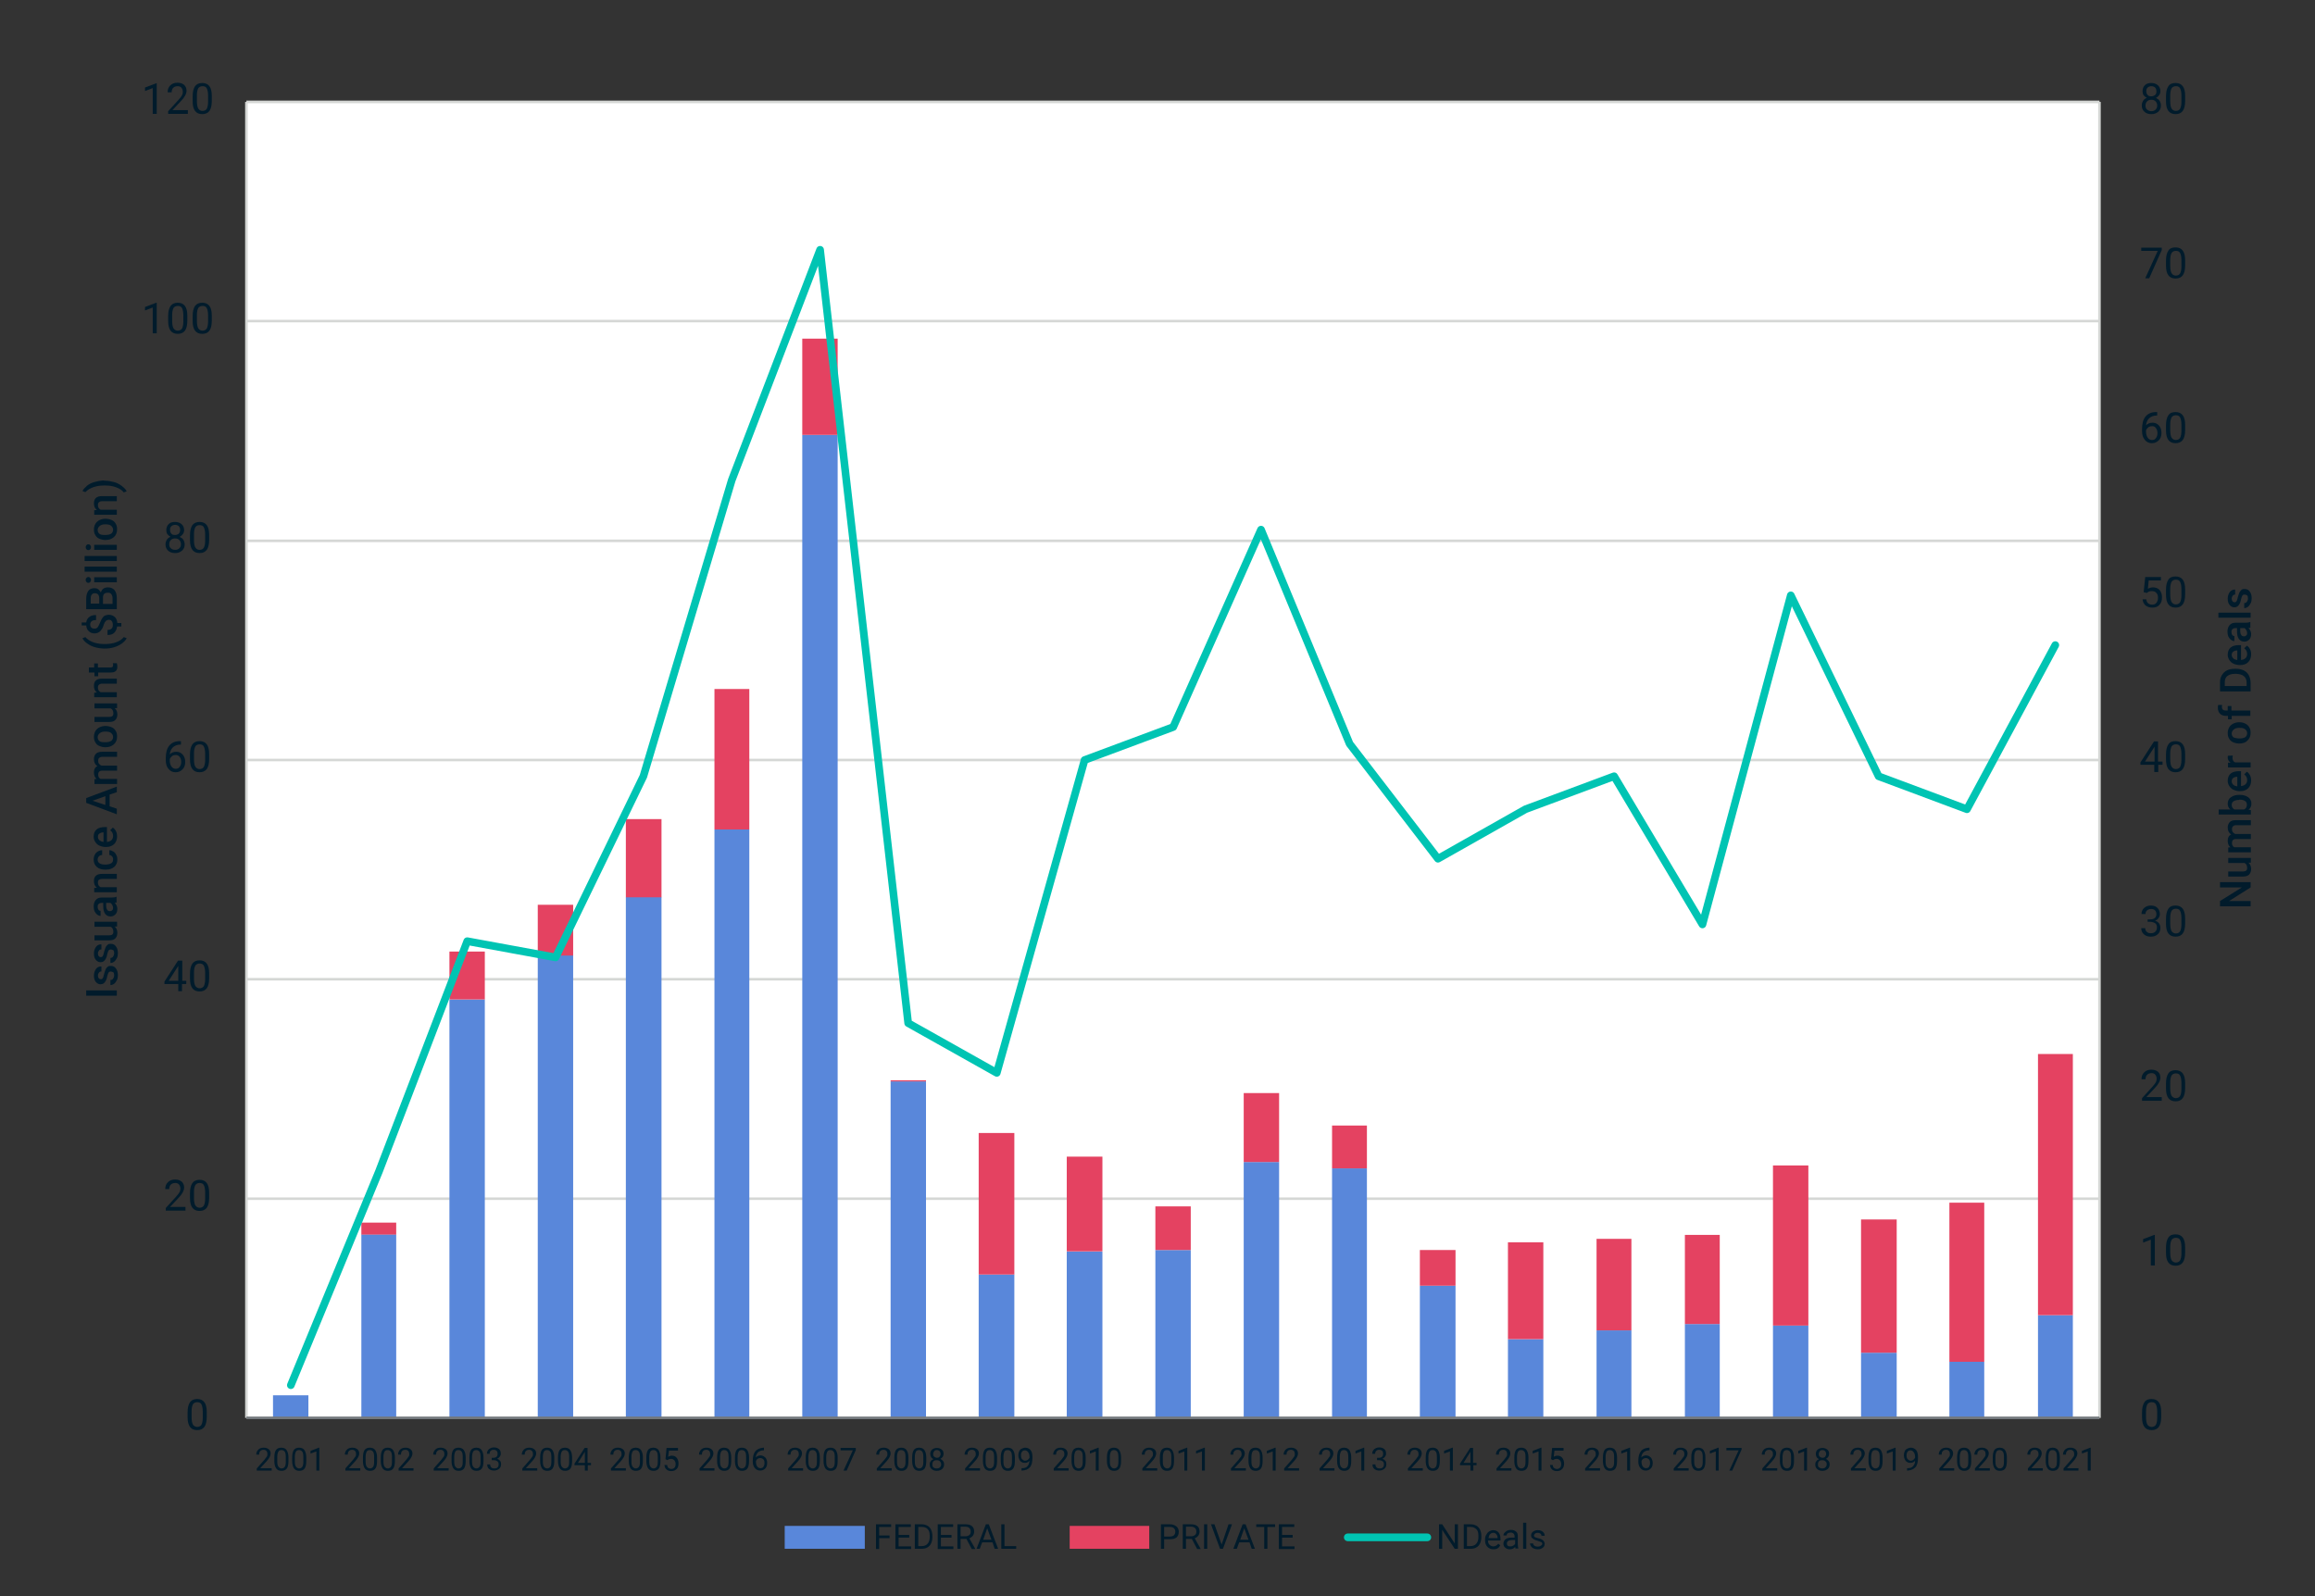 <?xml version="1.0" encoding="utf-8"?>
<!-- Generator: Adobe Illustrator 25.0.1, SVG Export Plug-In . SVG Version: 6.00 Build 0)  -->
<svg version="1.1" id="Layer_1" xmlns="http://www.w3.org/2000/svg" xmlns:xlink="http://www.w3.org/1999/xlink" x="0px" y="0px"
	 viewBox="0 0 870 600" style="enable-background:new 0 0 870 600;" xml:space="preserve">
<rect x="0" y="0" width="870" height="600" fill="#333333" stroke="none"/>
<style type="text/css">
	.st0{fill:#FFFFFF;}
	.st1{fill:#D5D7D5;stroke:#D5D7D5;stroke-width:0.96;stroke-linejoin:round;stroke-miterlimit:10;}
	.st2{fill:#5987DA;}
	.st3{fill:#E44261;}
	.st4{fill:none;stroke:#73787C;stroke-width:0.96;stroke-linejoin:round;stroke-miterlimit:10;}
	.st5{fill:none;stroke:#00C4B3;stroke-width:2.88;stroke-linecap:round;stroke-linejoin:round;stroke-miterlimit:10;}
	.st6{fill:#011B2B;}
</style>
<rect x="92.6" y="38.3" class="st0" width="696.3" height="494.7"/>
<g>
	<path class="st1" d="M92.6,38.3H789 M92.6,120.7H789 M92.6,203.3H789 M92.6,285.7H789 M92.6,368.1H789 M92.6,450.6H789"/>
	<path class="st2" d="M765.9,494.4H779V533h-13.1V494.4z M732.6,511.9h13.1V533h-13.1V511.9z M699.4,508.5h13.4V533h-13.4V508.5z
		 M666.3,498.3h13.3V533h-13.3V498.3z M633.2,497.7h13.1V533h-13.1V497.7z M600,500.1h13.1V533H600V500.1z M566.8,503.4H580V533
		h-13.3V503.4z M533.6,483.3H547V533h-13.4V483.3z M500.6,439.2h13.1V533h-13.1V439.2z M467.4,436.8h13.3V533h-13.3V436.8z
		 M434.2,469.9h13.3V533h-13.3V469.9z M400.9,470.5h13.4V533h-13.4V470.5z M367.8,479.1h13.4V533h-13.4V479.1z M334.8,406.5H348V533
		h-13.3V406.5z M301.5,163.5h13.3V533h-13.3V163.5z M268.5,311.8h13.1V533h-13.1V311.8z M235.2,337.2h13.4V533h-13.4V337.2z
		 M202.1,359.1h13.3V533h-13.3V359.1z M168.9,375.7h13.3V533h-13.3V375.7z M135.8,464h13.1v69h-13.1V464z M102.6,524.5h13.3v8.5
		h-13.3V524.5z"/>
	<path class="st3" d="M765.9,396.2H779v98.2h-13.1V396.2z M732.6,452.1h13.1v59.8h-13.1V452.1z M699.4,458.4h13.4v50.1h-13.4V458.4z
		 M666.3,438.1h13.3v60.2h-13.3V438.1z M633.2,464.2h13.1v33.5h-13.1V464.2z M600,465.7h13.1v34.4H600V465.7z M566.8,467H580v36.4
		h-13.3V467z M533.6,469.9H547v13.4h-13.4V469.9z M500.6,423.1h13.1v16.1h-13.1V423.1z M467.4,410.9h13.3v25.9h-13.3V410.9z
		 M434.2,453.5h13.3v16.4h-13.3V453.5z M400.9,434.8h13.4v35.6h-13.4V434.8z M367.8,425.9h13.4v53.2h-13.4V425.9z M334.8,406.1H348
		v0.4h-13.3V406.1z M301.5,127.3h13.3v36.2h-13.3V127.3z M268.5,259h13.1v52.8h-13.1V259z M235.2,307.9h13.4v29.4h-13.4V307.9z
		 M202.1,340.1h13.3v19.1h-13.3V340.1z M168.9,357.7h13.3v18h-13.3V357.7z M135.8,459.6h13.1v4.5h-13.1V459.6z"/>
	<line class="st1" x1="789" y1="533" x2="789" y2="38.3"/>
	<line class="st1" x1="92.6" y1="533" x2="92.6" y2="38.3"/>
	<line class="st4" x1="92.6" y1="533" x2="789" y2="533"/>
	<polyline class="st5" points="109.3,520.7 142.4,440.4 175.6,353.8 208.8,359.9 241.8,291.8 275,180.5 308.2,93.9 341.3,384.6 
		374.6,403.3 407.6,285.7 440.9,273.3 473.9,199.1 507.2,279.6 540.4,322.8 573.3,304.2 606.6,291.8 639.8,347.5 673,223.8 
		706,291.8 739.2,304.2 772.4,242.5 	"/>
</g>
<g>
	<path class="st6" d="M812.2,532.6c0,1.7-0.3,3-0.9,3.8c-0.6,0.8-1.5,1.2-2.7,1.2c-1.2,0-2.1-0.4-2.7-1.2c-0.6-0.8-0.9-2-0.9-3.6
		v-1.9c0-1.7,0.3-2.9,0.9-3.8s1.5-1.2,2.7-1.2c1.2,0,2.1,0.4,2.7,1.2c0.6,0.8,0.9,2,0.9,3.7V532.6z M810.7,530.6
		c0-1.2-0.2-2.1-0.5-2.7c-0.3-0.6-0.9-0.8-1.6-0.8c-0.7,0-1.3,0.3-1.6,0.8c-0.3,0.6-0.5,1.4-0.5,2.6v2.3c0,1.2,0.2,2.2,0.5,2.7
		s0.9,0.9,1.6,0.9c0.7,0,1.3-0.3,1.6-0.8c0.3-0.6,0.5-1.4,0.5-2.6V530.6z"/>
</g>
<g>
	<path class="st6" d="M809.8,475.7h-1.5V466l-2.9,1.1v-1.3l4.2-1.6h0.2V475.7z"/>
	<path class="st6" d="M821.2,470.8c0,1.7-0.3,3-0.9,3.8c-0.6,0.8-1.5,1.2-2.7,1.2c-1.2,0-2.1-0.4-2.7-1.2c-0.6-0.8-0.9-2-0.9-3.6
		V469c0-1.7,0.3-2.9,0.9-3.8s1.5-1.2,2.7-1.2c1.2,0,2.1,0.4,2.7,1.2c0.6,0.8,0.9,2,0.9,3.7V470.8z M819.8,468.8
		c0-1.2-0.2-2.1-0.5-2.7c-0.3-0.6-0.9-0.8-1.6-0.8c-0.7,0-1.3,0.3-1.6,0.8c-0.3,0.6-0.5,1.4-0.5,2.6v2.3c0,1.2,0.2,2.2,0.5,2.7
		s0.9,0.9,1.6,0.9c0.7,0,1.3-0.3,1.6-0.8c0.3-0.6,0.5-1.4,0.5-2.6V468.8z"/>
</g>
<g>
	<path class="st6" d="M812.5,413.8H805v-1l4-4.4c0.6-0.7,1-1.2,1.2-1.6c0.2-0.4,0.3-0.8,0.3-1.3c0-0.6-0.2-1.1-0.5-1.5
		s-0.8-0.6-1.4-0.6c-0.7,0-1.3,0.2-1.7,0.6s-0.6,1-0.6,1.7h-1.5c0-1.1,0.3-1.9,1-2.6c0.7-0.7,1.6-1,2.7-1c1.1,0,1.9,0.3,2.5,0.8
		s0.9,1.3,0.9,2.2c0,1.1-0.7,2.5-2.2,4l-3.1,3.3h5.8V413.8z"/>
	<path class="st6" d="M821.2,409c0,1.7-0.3,3-0.9,3.8c-0.6,0.8-1.5,1.2-2.7,1.2c-1.2,0-2.1-0.4-2.7-1.2c-0.6-0.8-0.9-2-0.9-3.6v-1.9
		c0-1.7,0.3-2.9,0.9-3.8s1.5-1.2,2.7-1.2c1.2,0,2.1,0.4,2.7,1.2c0.6,0.8,0.9,2,0.9,3.7V409z M819.8,407c0-1.2-0.2-2.1-0.5-2.7
		c-0.3-0.6-0.9-0.8-1.6-0.8c-0.7,0-1.3,0.3-1.6,0.8c-0.3,0.6-0.5,1.4-0.5,2.6v2.3c0,1.2,0.2,2.2,0.5,2.7s0.9,0.9,1.6,0.9
		c0.7,0,1.3-0.3,1.6-0.8c0.3-0.6,0.5-1.4,0.5-2.6V407z"/>
</g>
<g>
	<path class="st6" d="M807.1,345.6h1.1c0.7,0,1.2-0.2,1.6-0.5c0.4-0.4,0.6-0.8,0.6-1.4c0-1.3-0.7-2-2-2c-0.6,0-1.1,0.2-1.5,0.5
		s-0.6,0.8-0.6,1.4h-1.5c0-0.9,0.3-1.7,1-2.3c0.7-0.6,1.5-0.9,2.5-0.9c1.1,0,1.9,0.3,2.5,0.9c0.6,0.6,0.9,1.4,0.9,2.4
		c0,0.5-0.2,1-0.5,1.4c-0.3,0.5-0.8,0.8-1.3,1c0.6,0.2,1.1,0.5,1.5,1c0.3,0.5,0.5,1,0.5,1.7c0,1-0.3,1.8-1,2.4
		c-0.7,0.6-1.5,0.9-2.6,0.9s-2-0.3-2.6-0.9c-0.7-0.6-1-1.4-1-2.3h1.5c0,0.6,0.2,1.1,0.6,1.4c0.4,0.4,0.9,0.5,1.6,0.5
		c0.7,0,1.2-0.2,1.6-0.6c0.4-0.4,0.6-0.9,0.6-1.6c0-0.7-0.2-1.2-0.6-1.5s-1-0.5-1.8-0.6h-1.1V345.6z"/>
	<path class="st6" d="M821.2,347.1c0,1.7-0.3,3-0.9,3.8c-0.6,0.8-1.5,1.2-2.7,1.2c-1.2,0-2.1-0.4-2.7-1.2c-0.6-0.8-0.9-2-0.9-3.6
		v-1.9c0-1.7,0.3-2.9,0.9-3.8s1.5-1.2,2.7-1.2c1.2,0,2.1,0.4,2.7,1.2c0.6,0.8,0.9,2,0.9,3.7V347.1z M819.8,345.1
		c0-1.2-0.2-2.1-0.5-2.7c-0.3-0.6-0.9-0.8-1.6-0.8c-0.7,0-1.3,0.3-1.6,0.8c-0.3,0.6-0.5,1.4-0.5,2.6v2.3c0,1.2,0.2,2.2,0.5,2.7
		s0.9,0.9,1.6,0.9c0.7,0,1.3-0.3,1.6-0.8c0.3-0.6,0.5-1.4,0.5-2.6V345.1z"/>
</g>
<g>
	<path class="st6" d="M811.1,286.3h1.6v1.2h-1.6v2.7h-1.5v-2.7h-5.2v-0.9l5.1-7.9h1.5V286.3z M806.1,286.3h3.6v-5.6l-0.2,0.3
		L806.1,286.3z"/>
	<path class="st6" d="M821.2,285.3c0,1.7-0.3,3-0.9,3.8c-0.6,0.8-1.5,1.2-2.7,1.2c-1.2,0-2.1-0.4-2.7-1.2c-0.6-0.8-0.9-2-0.9-3.6
		v-1.9c0-1.7,0.3-2.9,0.9-3.8s1.5-1.2,2.7-1.2c1.2,0,2.1,0.4,2.7,1.2c0.6,0.8,0.9,2,0.9,3.7V285.3z M819.8,283.3
		c0-1.2-0.2-2.1-0.5-2.7c-0.3-0.6-0.9-0.8-1.6-0.8c-0.7,0-1.3,0.3-1.6,0.8c-0.3,0.6-0.5,1.4-0.5,2.6v2.3c0,1.2,0.2,2.2,0.5,2.7
		c0.4,0.6,0.9,0.9,1.6,0.9c0.7,0,1.3-0.3,1.6-0.8c0.3-0.6,0.5-1.4,0.5-2.6V283.3z"/>
</g>
<g>
	<path class="st6" d="M805.6,222.6l0.6-5.7h5.9v1.3h-4.6l-0.3,3.1c0.6-0.3,1.2-0.5,1.9-0.5c1,0,1.9,0.3,2.5,1
		c0.6,0.7,0.9,1.6,0.9,2.8c0,1.2-0.3,2.1-1,2.8c-0.6,0.7-1.5,1-2.7,1c-1,0-1.8-0.3-2.5-0.8c-0.6-0.6-1-1.3-1.1-2.3h1.4
		c0.1,0.7,0.3,1.2,0.7,1.5s0.9,0.5,1.5,0.5c0.7,0,1.2-0.2,1.6-0.7s0.6-1.1,0.6-1.9c0-0.8-0.2-1.4-0.6-1.8c-0.4-0.5-1-0.7-1.7-0.7
		c-0.6,0-1.1,0.1-1.5,0.4l-0.4,0.3L805.6,222.6z"/>
	<path class="st6" d="M821.2,223.4c0,1.7-0.3,3-0.9,3.8c-0.6,0.8-1.5,1.2-2.7,1.2c-1.2,0-2.1-0.4-2.7-1.2c-0.6-0.8-0.9-2-0.9-3.6
		v-1.9c0-1.7,0.3-2.9,0.9-3.8s1.5-1.2,2.7-1.2c1.2,0,2.1,0.4,2.7,1.2c0.6,0.8,0.9,2,0.9,3.7V223.4z M819.8,221.4
		c0-1.2-0.2-2.1-0.5-2.7c-0.3-0.6-0.9-0.8-1.6-0.8c-0.7,0-1.3,0.3-1.6,0.8c-0.3,0.6-0.5,1.4-0.5,2.6v2.3c0,1.2,0.2,2.2,0.5,2.7
		c0.4,0.6,0.9,0.9,1.6,0.9c0.7,0,1.3-0.3,1.6-0.8c0.3-0.6,0.5-1.4,0.5-2.6V221.4z"/>
</g>
<g>
	<path class="st6" d="M810.7,155v1.2h-0.3c-1.1,0-2,0.4-2.7,1c-0.7,0.7-1.1,1.6-1.2,2.7c0.6-0.7,1.4-1,2.5-1c1,0,1.8,0.4,2.4,1.1
		c0.6,0.7,0.9,1.6,0.9,2.7c0,1.2-0.3,2.1-1,2.8s-1.5,1.1-2.6,1.1c-1.1,0-2-0.4-2.7-1.3s-1-1.9-1-3.3v-0.6c0-2.1,0.4-3.7,1.3-4.8
		c0.9-1.1,2.2-1.7,4-1.7H810.7z M808.8,160.2c-0.5,0-1,0.1-1.4,0.4c-0.4,0.3-0.7,0.7-0.9,1.1v0.5c0,0.9,0.2,1.7,0.6,2.3
		c0.4,0.6,1,0.9,1.6,0.9c0.7,0,1.2-0.2,1.5-0.7c0.4-0.5,0.6-1.1,0.6-1.9c0-0.8-0.2-1.4-0.6-1.9C809.9,160.4,809.4,160.2,808.8,160.2
		z"/>
	<path class="st6" d="M821.2,161.6c0,1.7-0.3,3-0.9,3.8c-0.6,0.8-1.5,1.2-2.7,1.2c-1.2,0-2.1-0.4-2.7-1.2c-0.6-0.8-0.9-2-0.9-3.6
		v-1.9c0-1.7,0.3-2.9,0.9-3.8s1.5-1.2,2.7-1.2c1.2,0,2.1,0.4,2.7,1.2c0.6,0.8,0.9,2,0.9,3.7V161.6z M819.8,159.6
		c0-1.2-0.2-2.1-0.5-2.7c-0.3-0.6-0.9-0.8-1.6-0.8c-0.7,0-1.3,0.3-1.6,0.8c-0.3,0.6-0.5,1.4-0.5,2.6v2.3c0,1.2,0.2,2.2,0.5,2.7
		c0.4,0.6,0.9,0.9,1.6,0.9c0.7,0,1.3-0.3,1.6-0.8c0.3-0.6,0.5-1.4,0.5-2.6V159.6z"/>
</g>
<g>
	<path class="st6" d="M812.4,94l-4.7,10.6h-1.5l4.7-10.3h-6.2v-1.2h7.7V94z"/>
	<path class="st6" d="M821.2,99.7c0,1.7-0.3,3-0.9,3.8c-0.6,0.8-1.5,1.2-2.7,1.2c-1.2,0-2.1-0.4-2.7-1.2c-0.6-0.8-0.9-2-0.9-3.6V98
		c0-1.7,0.3-2.9,0.9-3.8s1.5-1.2,2.7-1.2c1.2,0,2.1,0.4,2.7,1.2c0.6,0.8,0.9,2,0.9,3.7V99.7z M819.8,97.8c0-1.2-0.2-2.1-0.5-2.7
		c-0.3-0.6-0.9-0.8-1.6-0.8c-0.7,0-1.3,0.3-1.6,0.8c-0.3,0.6-0.5,1.4-0.5,2.6v2.3c0,1.2,0.2,2.2,0.5,2.7c0.4,0.6,0.9,0.9,1.6,0.9
		c0.7,0,1.3-0.3,1.6-0.8c0.3-0.6,0.5-1.4,0.5-2.6V97.8z"/>
</g>
<g>
	<path class="st6" d="M811.9,34.3c0,0.6-0.2,1.1-0.5,1.5c-0.3,0.4-0.7,0.8-1.2,1c0.6,0.3,1.1,0.6,1.4,1.1c0.3,0.5,0.5,1.1,0.5,1.7
		c0,1-0.3,1.8-1,2.4c-0.7,0.6-1.5,0.9-2.6,0.9c-1.1,0-2-0.3-2.6-0.9c-0.7-0.6-1-1.4-1-2.4c0-0.6,0.2-1.2,0.5-1.7
		c0.3-0.5,0.8-0.9,1.4-1.1c-0.5-0.3-0.9-0.6-1.2-1c-0.3-0.4-0.4-1-0.4-1.5c0-1,0.3-1.7,0.9-2.3s1.4-0.8,2.4-0.8c1,0,1.8,0.3,2.4,0.8
		C811.6,32.6,811.9,33.4,811.9,34.3z M810.7,39.7c0-0.6-0.2-1.2-0.6-1.6s-0.9-0.6-1.6-0.6c-0.7,0-1.2,0.2-1.6,0.6
		c-0.4,0.4-0.6,0.9-0.6,1.6s0.2,1.2,0.6,1.5s0.9,0.6,1.6,0.6c0.7,0,1.2-0.2,1.6-0.6C810.5,40.8,810.7,40.3,810.7,39.7z M808.5,32.4
		c-0.6,0-1,0.2-1.4,0.5c-0.4,0.4-0.5,0.8-0.5,1.4c0,0.6,0.2,1.1,0.5,1.4c0.3,0.4,0.8,0.5,1.4,0.5s1-0.2,1.4-0.5s0.5-0.8,0.5-1.4
		c0-0.6-0.2-1.1-0.5-1.4C809.6,32.6,809.1,32.4,808.5,32.4z"/>
	<path class="st6" d="M821.2,37.9c0,1.7-0.3,3-0.9,3.8c-0.6,0.8-1.5,1.2-2.7,1.2c-1.2,0-2.1-0.4-2.7-1.2c-0.6-0.8-0.9-2-0.9-3.6
		v-1.9c0-1.7,0.3-2.9,0.9-3.8s1.5-1.2,2.7-1.2c1.2,0,2.1,0.4,2.7,1.2c0.6,0.8,0.9,2,0.9,3.7V37.9z M819.8,35.9
		c0-1.2-0.2-2.1-0.5-2.7c-0.3-0.6-0.9-0.8-1.6-0.8c-0.7,0-1.3,0.3-1.6,0.8c-0.3,0.6-0.5,1.4-0.5,2.6v2.3c0,1.2,0.2,2.2,0.5,2.7
		c0.4,0.6,0.9,0.9,1.6,0.9c0.7,0,1.3-0.3,1.6-0.8c0.3-0.6,0.5-1.4,0.5-2.6V35.9z"/>
</g>
<g>
	<path class="st6" d="M77.7,532.6c0,1.7-0.3,3-0.9,3.8c-0.6,0.8-1.5,1.2-2.7,1.2c-1.2,0-2.1-0.4-2.7-1.2s-0.9-2-0.9-3.6v-1.9
		c0-1.7,0.3-2.9,0.9-3.8c0.6-0.8,1.5-1.2,2.7-1.2c1.2,0,2.1,0.4,2.7,1.2c0.6,0.8,0.9,2,0.9,3.7V532.6z M76.2,530.6
		c0-1.2-0.2-2.1-0.5-2.7c-0.3-0.6-0.9-0.8-1.6-0.8c-0.7,0-1.3,0.3-1.6,0.8c-0.3,0.6-0.5,1.4-0.5,2.6v2.3c0,1.2,0.2,2.2,0.5,2.7
		s0.9,0.9,1.6,0.9c0.7,0,1.3-0.3,1.6-0.8c0.3-0.6,0.5-1.4,0.5-2.6V530.6z"/>
</g>
<g>
	<path class="st6" d="M69.8,455.1h-7.5v-1l4-4.4c0.6-0.7,1-1.2,1.2-1.6c0.2-0.4,0.3-0.8,0.3-1.3c0-0.6-0.2-1.1-0.5-1.5
		s-0.8-0.6-1.4-0.6c-0.7,0-1.3,0.2-1.7,0.6c-0.4,0.4-0.6,1-0.6,1.7h-1.5c0-1.1,0.3-1.9,1-2.6c0.7-0.7,1.6-1,2.7-1
		c1.1,0,1.9,0.3,2.5,0.8c0.6,0.6,0.9,1.3,0.9,2.2c0,1.1-0.7,2.5-2.2,4l-3.1,3.3h5.8V455.1z"/>
	<path class="st6" d="M78.6,450.2c0,1.7-0.3,3-0.9,3.8c-0.6,0.8-1.5,1.2-2.7,1.2c-1.2,0-2.1-0.4-2.7-1.2s-0.9-2-0.9-3.6v-1.9
		c0-1.7,0.3-2.9,0.9-3.8c0.6-0.8,1.5-1.2,2.7-1.2c1.2,0,2.1,0.4,2.7,1.2c0.6,0.8,0.9,2,0.9,3.7V450.2z M77.1,448.2
		c0-1.2-0.2-2.1-0.5-2.7c-0.3-0.6-0.9-0.8-1.6-0.8c-0.7,0-1.3,0.3-1.6,0.8c-0.3,0.6-0.5,1.4-0.5,2.6v2.3c0,1.2,0.2,2.2,0.5,2.7
		s0.9,0.9,1.6,0.9c0.7,0,1.3-0.3,1.6-0.8c0.3-0.6,0.5-1.4,0.5-2.6V448.2z"/>
</g>
<g>
	<path class="st6" d="M68.4,368.7H70v1.2h-1.6v2.7H67v-2.7h-5.2V369l5.1-7.9h1.6V368.7z M63.4,368.7H67v-5.6l-0.2,0.3L63.4,368.7z"
		/>
	<path class="st6" d="M78.6,367.7c0,1.7-0.3,3-0.9,3.8c-0.6,0.8-1.5,1.2-2.7,1.2c-1.2,0-2.1-0.4-2.7-1.2s-0.9-2-0.9-3.6v-1.9
		c0-1.7,0.3-2.9,0.9-3.8c0.6-0.8,1.5-1.2,2.7-1.2c1.2,0,2.1,0.4,2.7,1.2c0.6,0.8,0.9,2,0.9,3.7V367.7z M77.1,365.7
		c0-1.2-0.2-2.1-0.5-2.7c-0.3-0.6-0.9-0.8-1.6-0.8c-0.7,0-1.3,0.3-1.6,0.8c-0.3,0.6-0.5,1.4-0.5,2.6v2.3c0,1.2,0.2,2.2,0.5,2.7
		s0.9,0.9,1.6,0.9c0.7,0,1.3-0.3,1.6-0.8c0.3-0.6,0.5-1.4,0.5-2.6V365.7z"/>
</g>
<g>
	<path class="st6" d="M68,278.7v1.2h-0.3c-1.1,0-2,0.4-2.7,1c-0.7,0.7-1.1,1.6-1.2,2.7c0.6-0.7,1.4-1,2.5-1c1,0,1.8,0.4,2.4,1.1
		c0.6,0.7,0.9,1.6,0.9,2.7c0,1.2-0.3,2.1-1,2.8s-1.5,1.1-2.6,1.1c-1.1,0-2-0.4-2.7-1.3c-0.7-0.8-1-1.9-1-3.3v-0.6
		c0-2.1,0.4-3.7,1.3-4.8c0.9-1.1,2.2-1.7,4-1.7H68z M66.1,283.8c-0.5,0-1,0.1-1.4,0.4c-0.4,0.3-0.7,0.7-0.9,1.1v0.5
		c0,0.9,0.2,1.7,0.6,2.3c0.4,0.6,1,0.9,1.6,0.9c0.7,0,1.2-0.2,1.5-0.7c0.4-0.5,0.6-1.1,0.6-1.9c0-0.8-0.2-1.4-0.6-1.9
		C67.2,284.1,66.7,283.8,66.1,283.8z"/>
	<path class="st6" d="M78.6,285.3c0,1.7-0.3,3-0.9,3.8c-0.6,0.8-1.5,1.2-2.7,1.2c-1.2,0-2.1-0.4-2.7-1.2c-0.6-0.8-0.9-2-0.9-3.6
		v-1.9c0-1.7,0.3-2.9,0.9-3.8c0.6-0.8,1.5-1.2,2.7-1.2c1.2,0,2.1,0.4,2.7,1.2s0.9,2,0.9,3.7V285.3z M77.1,283.3
		c0-1.2-0.2-2.1-0.5-2.7s-0.9-0.8-1.6-0.8c-0.7,0-1.3,0.3-1.6,0.8c-0.3,0.6-0.5,1.4-0.5,2.6v2.3c0,1.2,0.2,2.2,0.5,2.7
		c0.4,0.6,0.9,0.9,1.6,0.9c0.7,0,1.3-0.3,1.6-0.8c0.3-0.6,0.5-1.4,0.5-2.6V283.3z"/>
</g>
<g>
	<path class="st6" d="M69.2,199.3c0,0.6-0.2,1.1-0.5,1.5c-0.3,0.4-0.7,0.8-1.2,1c0.6,0.3,1.1,0.6,1.4,1.1c0.3,0.5,0.5,1.1,0.5,1.7
		c0,1-0.3,1.8-1,2.4c-0.7,0.6-1.5,0.9-2.6,0.9c-1.1,0-2-0.3-2.6-0.9c-0.7-0.6-1-1.4-1-2.4c0-0.6,0.2-1.2,0.5-1.7s0.8-0.9,1.4-1.1
		c-0.5-0.3-0.9-0.6-1.2-1s-0.4-1-0.4-1.5c0-1,0.3-1.7,0.9-2.3s1.4-0.8,2.4-0.8c1,0,1.8,0.3,2.4,0.8S69.2,198.3,69.2,199.3z
		 M68,204.6c0-0.6-0.2-1.2-0.6-1.6c-0.4-0.4-0.9-0.6-1.6-0.6s-1.2,0.2-1.6,0.6c-0.4,0.4-0.6,0.9-0.6,1.6s0.2,1.2,0.6,1.5
		c0.4,0.4,0.9,0.6,1.6,0.6c0.7,0,1.2-0.2,1.6-0.6S68,205.3,68,204.6z M65.8,197.3c-0.6,0-1,0.2-1.4,0.5c-0.4,0.4-0.5,0.8-0.5,1.4
		c0,0.6,0.2,1.1,0.5,1.4c0.3,0.4,0.8,0.5,1.4,0.5c0.6,0,1-0.2,1.4-0.5c0.3-0.4,0.5-0.8,0.5-1.4c0-0.6-0.2-1.1-0.5-1.4
		C66.9,197.5,66.4,197.3,65.8,197.3z"/>
	<path class="st6" d="M78.6,202.9c0,1.7-0.3,3-0.9,3.8c-0.6,0.8-1.5,1.2-2.7,1.2c-1.2,0-2.1-0.4-2.7-1.2c-0.6-0.8-0.9-2-0.9-3.6
		v-1.9c0-1.7,0.3-2.9,0.9-3.8c0.6-0.8,1.5-1.2,2.7-1.2c1.2,0,2.1,0.4,2.7,1.2s0.9,2,0.9,3.7V202.9z M77.1,200.9
		c0-1.2-0.2-2.1-0.5-2.7s-0.9-0.8-1.6-0.8c-0.7,0-1.3,0.3-1.6,0.8c-0.3,0.6-0.5,1.4-0.5,2.6v2.3c0,1.2,0.2,2.2,0.5,2.7
		c0.4,0.6,0.9,0.9,1.6,0.9c0.7,0,1.3-0.3,1.6-0.8c0.3-0.6,0.5-1.4,0.5-2.6V200.9z"/>
</g>
<g>
	<path class="st6" d="M58.9,125.3h-1.5v-9.7l-2.9,1.1v-1.3l4.2-1.6h0.2V125.3z"/>
	<path class="st6" d="M70.4,120.5c0,1.7-0.3,3-0.9,3.8c-0.6,0.8-1.5,1.2-2.7,1.2c-1.2,0-2.1-0.4-2.7-1.2c-0.6-0.8-0.9-2-0.9-3.6
		v-1.9c0-1.7,0.3-2.9,0.9-3.8c0.6-0.8,1.5-1.2,2.7-1.2c1.2,0,2.1,0.4,2.7,1.2s0.9,2,0.9,3.7V120.5z M68.9,118.5
		c0-1.2-0.2-2.1-0.5-2.7s-0.9-0.8-1.6-0.8c-0.7,0-1.3,0.3-1.6,0.8c-0.3,0.6-0.5,1.4-0.5,2.6v2.3c0,1.2,0.2,2.2,0.5,2.7
		c0.4,0.6,0.9,0.9,1.6,0.9c0.7,0,1.3-0.3,1.6-0.8c0.3-0.6,0.5-1.4,0.5-2.6V118.5z"/>
	<path class="st6" d="M79.6,120.5c0,1.7-0.3,3-0.9,3.8c-0.6,0.8-1.5,1.2-2.7,1.2c-1.2,0-2.1-0.4-2.7-1.2c-0.6-0.8-0.9-2-0.9-3.6
		v-1.9c0-1.7,0.3-2.9,0.9-3.8c0.6-0.8,1.5-1.2,2.7-1.2c1.2,0,2.1,0.4,2.7,1.2s0.9,2,0.9,3.7V120.5z M78.2,118.5
		c0-1.2-0.2-2.1-0.5-2.7s-0.9-0.8-1.6-0.8c-0.7,0-1.3,0.3-1.6,0.8c-0.3,0.6-0.5,1.4-0.5,2.6v2.3c0,1.2,0.2,2.2,0.5,2.7
		c0.4,0.6,0.9,0.9,1.6,0.9c0.7,0,1.3-0.3,1.6-0.8c0.3-0.6,0.5-1.4,0.5-2.6V118.5z"/>
</g>
<g>
	<path class="st6" d="M58.9,42.8h-1.5v-9.7l-2.9,1.1v-1.3l4.2-1.6h0.2V42.8z"/>
	<path class="st6" d="M70.7,42.8h-7.5v-1l4-4.4c0.6-0.7,1-1.2,1.2-1.6c0.2-0.4,0.3-0.8,0.3-1.3c0-0.6-0.2-1.1-0.5-1.5
		s-0.8-0.6-1.4-0.6c-0.7,0-1.3,0.2-1.7,0.6c-0.4,0.4-0.6,1-0.6,1.7H63c0-1.1,0.3-1.9,1-2.6c0.7-0.7,1.6-1,2.7-1
		c1.1,0,1.9,0.3,2.5,0.8c0.6,0.6,0.9,1.3,0.9,2.2c0,1.1-0.7,2.5-2.2,4l-3.1,3.3h5.8V42.8z"/>
	<path class="st6" d="M79.6,37.9c0,1.7-0.3,3-0.9,3.8c-0.6,0.8-1.5,1.2-2.7,1.2c-1.2,0-2.1-0.4-2.7-1.2c-0.6-0.8-0.9-2-0.9-3.6v-1.9
		c0-1.7,0.3-2.9,0.9-3.8c0.6-0.8,1.5-1.2,2.7-1.2c1.2,0,2.1,0.4,2.7,1.2s0.9,2,0.9,3.7V37.9z M78.2,35.9c0-1.2-0.2-2.1-0.5-2.7
		s-0.9-0.8-1.6-0.8c-0.7,0-1.3,0.3-1.6,0.8c-0.3,0.6-0.5,1.4-0.5,2.6v2.3c0,1.2,0.2,2.2,0.5,2.7c0.4,0.6,0.9,0.9,1.6,0.9
		c0.7,0,1.3-0.3,1.6-0.8c0.3-0.6,0.5-1.4,0.5-2.6V35.9z"/>
</g>
<g>
	<path class="st6" d="M845.8,331.6v2l-8.1,5.1h8.1v2h-11.5v-2l8.2-5.1h-8.2v-2H845.8z"/>
	<path class="st6" d="M845,324.3c0.7,0.6,1,1.4,1,2.4c0,0.9-0.3,1.6-0.8,2.1c-0.5,0.5-1.3,0.7-2.3,0.7h-5.5v-1.9h5.5
		c1.1,0,1.6-0.4,1.6-1.3c0-0.9-0.3-1.6-1-1.9h-6.1v-1.9h8.5v1.8L845,324.3z"/>
	<path class="st6" d="M837.3,318.6l0.9-0.1c-0.7-0.6-1-1.4-1-2.5c0-1.1,0.4-1.9,1.3-2.3c-0.9-0.6-1.3-1.5-1.3-2.6
		c0-0.9,0.3-1.6,0.8-2.1s1.3-0.7,2.3-0.7h5.6v1.9h-5.5c-0.5,0-0.9,0.1-1.2,0.4s-0.4,0.6-0.4,1.2c0,0.4,0.1,0.8,0.4,1.1
		s0.5,0.5,0.9,0.6l5.8,0v1.9h-5.6c-1,0-1.5,0.5-1.5,1.5c0,0.8,0.3,1.3,0.9,1.6h6.2v1.9h-8.5V318.6z"/>
	<path class="st6" d="M841.7,298.8c1.3,0,2.4,0.3,3.2,0.9c0.8,0.6,1.2,1.4,1.2,2.4c0,1-0.4,1.8-1.1,2.3l0.9,0.1v1.7h-12.1v-1.9h4.4
		c-0.7-0.6-1-1.3-1-2.2c0-1,0.4-1.9,1.2-2.4c0.8-0.6,1.8-0.9,3.2-0.9H841.7z M841.5,300.7c-0.9,0-1.6,0.2-2.1,0.5
		c-0.5,0.3-0.7,0.8-0.7,1.4c0,0.8,0.4,1.4,1.1,1.7h3.5c0.7-0.3,1.1-0.9,1.1-1.8c0-0.6-0.2-1.1-0.7-1.4c-0.4-0.3-1.1-0.5-2-0.5H841.5
		z"/>
	<path class="st6" d="M846,293.4c0,1.2-0.4,2.2-1.1,2.9c-0.8,0.8-1.8,1.1-3,1.1h-0.2c-0.8,0-1.6-0.2-2.3-0.5
		c-0.7-0.3-1.2-0.8-1.6-1.4c-0.4-0.6-0.6-1.3-0.6-2c0-1.2,0.4-2.1,1.1-2.7c0.7-0.6,1.8-0.9,3.1-0.9h0.8v5.6c0.7-0.1,1.3-0.3,1.7-0.7
		c0.4-0.4,0.6-0.9,0.6-1.6c0-0.9-0.4-1.6-1.1-2.1l1-1c0.5,0.3,0.9,0.8,1.2,1.4C845.9,292.1,846,292.7,846,293.4z M838.7,293.7
		c0,0.5,0.2,0.9,0.6,1.3s0.9,0.5,1.5,0.6v-3.6h-0.1c-0.6,0-1.1,0.2-1.5,0.5C838.9,292.7,838.7,293.1,838.7,293.7z"/>
	<path class="st6" d="M839.1,284c0,0.3-0.1,0.5-0.1,0.8c0,0.9,0.3,1.5,1,1.8h5.8v1.9h-8.5v-1.8l1,0c-0.7-0.5-1.1-1.1-1.1-1.9
		c0-0.3,0-0.5,0.1-0.7L839.1,284z"/>
	<path class="st6" d="M841.5,279.5c-0.8,0-1.6-0.2-2.3-0.5s-1.2-0.8-1.5-1.4c-0.4-0.6-0.5-1.3-0.5-2.1c0-1.1,0.4-2.1,1.1-2.8
		c0.7-0.7,1.7-1.1,2.9-1.2l0.4,0c0.8,0,1.6,0.2,2.2,0.5s1.2,0.8,1.5,1.4c0.4,0.6,0.5,1.3,0.5,2.1c0,1.2-0.4,2.2-1.2,2.9
		C844,279.1,842.9,279.5,841.5,279.5L841.5,279.5z M841.7,277.6c0.9,0,1.6-0.2,2.1-0.5c0.5-0.4,0.7-0.9,0.7-1.5
		c0-0.6-0.3-1.1-0.8-1.5c-0.5-0.4-1.2-0.5-2.2-0.5c-0.9,0-1.5,0.2-2,0.6c-0.5,0.4-0.8,0.9-0.8,1.5c0,0.6,0.2,1.1,0.7,1.5
		C839.9,277.4,840.7,277.6,841.7,277.6z"/>
	<path class="st6" d="M845.8,269.1h-7.1v1.3h-1.4v-1.3h-0.8c-0.9,0-1.7-0.3-2.2-0.8c-0.5-0.5-0.8-1.3-0.8-2.2c0-0.3,0-0.7,0.1-1.1
		l1.5,0c0,0.2-0.1,0.5-0.1,0.7c0,0.9,0.5,1.4,1.4,1.4h0.8v-1.7h1.4v1.7h7.1V269.1z"/>
	<path class="st6" d="M845.8,259.9h-11.5v-3.4c0-1,0.2-1.9,0.7-2.7s1.1-1.4,1.9-1.8c0.8-0.4,1.8-0.6,2.8-0.6h0.6
		c1.1,0,2,0.2,2.9,0.6c0.8,0.4,1.5,1,1.9,1.8c0.4,0.8,0.7,1.7,0.7,2.8V259.9z M836,257.9h8.3v-1.3c0-1-0.3-1.8-1-2.4
		c-0.7-0.6-1.6-0.8-2.8-0.9h-0.6c-1.2,0-2.2,0.3-2.8,0.8c-0.7,0.5-1,1.3-1,2.4V257.9z"/>
	<path class="st6" d="M846,246c0,1.2-0.4,2.2-1.1,2.9c-0.8,0.8-1.8,1.1-3,1.1h-0.2c-0.8,0-1.6-0.2-2.3-0.5c-0.7-0.3-1.2-0.8-1.6-1.4
		c-0.4-0.6-0.6-1.3-0.6-2c0-1.2,0.4-2.1,1.1-2.7c0.7-0.6,1.8-0.9,3.1-0.9h0.8v5.6c0.7-0.1,1.3-0.3,1.7-0.7c0.4-0.4,0.6-0.9,0.6-1.6
		c0-0.9-0.4-1.6-1.1-2.1l1-1c0.5,0.3,0.9,0.8,1.2,1.4C845.9,244.6,846,245.2,846,246z M838.7,246.2c0,0.5,0.2,0.9,0.6,1.3
		s0.9,0.5,1.5,0.6v-3.6h-0.1c-0.6,0-1.1,0.2-1.5,0.5C838.9,245.2,838.7,245.7,838.7,246.2z"/>
	<path class="st6" d="M845.8,235.9c-0.2,0.1-0.4,0.2-0.8,0.2c0.6,0.6,1,1.4,1,2.2c0,0.9-0.2,1.6-0.7,2.1c-0.5,0.5-1.1,0.8-1.8,0.8
		c-0.9,0-1.6-0.3-2.1-1c-0.5-0.7-0.7-1.6-0.7-2.9v-1.2h-0.6c-0.4,0-0.8,0.1-1.1,0.4c-0.3,0.2-0.4,0.6-0.4,1.1c0,0.4,0.1,0.8,0.3,1.1
		c0.2,0.3,0.5,0.4,0.8,0.4v1.9c-0.5,0-0.9-0.2-1.3-0.5c-0.4-0.3-0.7-0.7-1-1.3c-0.2-0.5-0.3-1.1-0.3-1.8c0-1,0.3-1.8,0.8-2.4
		s1.2-0.9,2.1-0.9h3.8c0.8,0,1.4-0.1,1.8-0.3h0.1V235.9z M844.5,238c0-0.4-0.1-0.7-0.3-1.1s-0.4-0.6-0.7-0.8h-1.6v1
		c0,0.7,0.1,1.2,0.4,1.6c0.2,0.4,0.6,0.5,1,0.5c0.4,0,0.7-0.1,0.9-0.4C844.4,238.7,844.5,238.4,844.5,238z"/>
	<path class="st6" d="M845.8,230.3v1.9h-12.1v-1.9H845.8z"/>
	<path class="st6" d="M843.5,223.5c-0.3,0-0.6,0.1-0.8,0.4c-0.2,0.3-0.3,0.7-0.5,1.4c-0.1,0.7-0.3,1.2-0.5,1.6c-0.5,1-1.1,1.4-2,1.4
		c-0.7,0-1.3-0.3-1.8-0.9c-0.5-0.6-0.7-1.4-0.7-2.4c0-1,0.3-1.8,0.8-2.5c0.5-0.6,1.2-0.9,2-0.9v1.9c-0.4,0-0.7,0.1-0.9,0.4
		s-0.4,0.6-0.4,1.1c0,0.4,0.1,0.8,0.3,1c0.2,0.3,0.5,0.4,0.8,0.4c0.3,0,0.5-0.1,0.7-0.4c0.2-0.2,0.3-0.7,0.5-1.5
		c0.2-0.8,0.4-1.3,0.6-1.8c0.2-0.4,0.5-0.7,0.8-1s0.7-0.3,1.2-0.3c0.8,0,1.4,0.3,1.9,1s0.7,1.5,0.7,2.5c0,0.7-0.1,1.3-0.4,1.9
		c-0.3,0.5-0.6,1-1,1.3s-0.9,0.5-1.4,0.5v-1.9c0.5,0,0.8-0.2,1-0.5c0.2-0.3,0.4-0.7,0.4-1.3c0-0.5-0.1-0.9-0.3-1.1
		C844.1,223.6,843.8,223.5,843.5,223.5z"/>
</g>
<g>
	<path class="st6" d="M43.9,372.3v2H32.4v-2H43.9z"/>
	<path class="st6" d="M41.6,365.2c-0.3,0-0.6,0.1-0.8,0.4c-0.2,0.3-0.3,0.7-0.5,1.4c-0.1,0.7-0.3,1.2-0.5,1.6c-0.5,1-1.1,1.4-2,1.4
		c-0.7,0-1.3-0.3-1.8-0.9s-0.7-1.4-0.7-2.4c0-1,0.3-1.8,0.8-2.5s1.2-0.9,2-0.9v1.9c-0.4,0-0.7,0.1-0.9,0.4c-0.2,0.3-0.4,0.6-0.4,1.1
		c0,0.4,0.1,0.8,0.3,1c0.2,0.3,0.5,0.4,0.8,0.4c0.3,0,0.5-0.1,0.7-0.4c0.2-0.2,0.3-0.7,0.5-1.5c0.2-0.8,0.4-1.3,0.6-1.8
		s0.5-0.7,0.8-1s0.7-0.3,1.2-0.3c0.8,0,1.4,0.3,1.9,1s0.7,1.5,0.7,2.5c0,0.7-0.1,1.3-0.4,1.9c-0.3,0.5-0.6,1-1,1.3
		c-0.4,0.3-0.9,0.5-1.4,0.5v-1.9c0.5,0,0.8-0.2,1-0.5c0.2-0.3,0.4-0.7,0.4-1.3c0-0.5-0.1-0.9-0.3-1.1
		C42.1,365.3,41.9,365.2,41.6,365.2z"/>
	<path class="st6" d="M41.6,356.9c-0.3,0-0.6,0.1-0.8,0.4c-0.2,0.3-0.3,0.7-0.5,1.4c-0.1,0.7-0.3,1.2-0.5,1.6c-0.5,1-1.1,1.4-2,1.4
		c-0.7,0-1.3-0.3-1.8-0.9s-0.7-1.4-0.7-2.4c0-1,0.3-1.8,0.8-2.5s1.2-0.9,2-0.9v1.9c-0.4,0-0.7,0.1-0.9,0.4c-0.2,0.3-0.4,0.6-0.4,1.1
		c0,0.4,0.1,0.8,0.3,1c0.2,0.3,0.5,0.4,0.8,0.4c0.3,0,0.5-0.1,0.7-0.4c0.2-0.2,0.3-0.7,0.5-1.5c0.2-0.8,0.4-1.3,0.6-1.8
		s0.5-0.7,0.8-1s0.7-0.3,1.2-0.3c0.8,0,1.4,0.3,1.9,1s0.7,1.5,0.7,2.5c0,0.7-0.1,1.3-0.4,1.9c-0.3,0.5-0.6,1-1,1.3
		c-0.4,0.3-0.9,0.5-1.4,0.5v-1.9c0.5,0,0.8-0.2,1-0.5c0.2-0.3,0.4-0.7,0.4-1.3c0-0.5-0.1-0.9-0.3-1.1
		C42.1,357,41.9,356.9,41.6,356.9z"/>
	<path class="st6" d="M43.1,348.3c0.7,0.6,1,1.4,1,2.4c0,0.9-0.3,1.6-0.8,2.1c-0.5,0.5-1.3,0.7-2.3,0.7h-5.5v-1.9h5.5
		c1.1,0,1.6-0.4,1.6-1.3c0-0.9-0.3-1.6-1-1.9h-6.1v-1.9h8.5v1.8L43.1,348.3z"/>
	<path class="st6" d="M43.9,339.2c-0.2,0.1-0.4,0.2-0.8,0.2c0.6,0.6,1,1.4,1,2.2c0,0.9-0.2,1.6-0.7,2.1s-1.1,0.8-1.8,0.8
		c-0.9,0-1.6-0.3-2.1-1c-0.5-0.7-0.7-1.6-0.7-2.9v-1.2h-0.6c-0.4,0-0.8,0.1-1.1,0.4c-0.3,0.2-0.4,0.6-0.4,1.1c0,0.4,0.1,0.8,0.3,1.1
		c0.2,0.3,0.5,0.4,0.8,0.4v1.9c-0.5,0-0.9-0.2-1.3-0.5c-0.4-0.3-0.7-0.7-1-1.3c-0.2-0.5-0.3-1.1-0.3-1.8c0-1,0.3-1.8,0.8-2.4
		s1.2-0.9,2.1-0.9h3.8c0.8,0,1.4-0.1,1.8-0.3h0.1V339.2z M42.5,341.3c0-0.4-0.1-0.7-0.3-1.1c-0.2-0.3-0.4-0.6-0.7-0.8h-1.6v1
		c0,0.7,0.1,1.2,0.4,1.6c0.2,0.4,0.6,0.5,1,0.5c0.4,0,0.7-0.1,0.9-0.4C42.4,342,42.5,341.7,42.5,341.3z"/>
	<path class="st6" d="M35.4,333.8l1-0.1c-0.8-0.6-1.1-1.5-1.1-2.5c0-1.8,1-2.7,3-2.7h5.6v1.9h-5.5c-0.5,0-0.9,0.1-1.2,0.3
		c-0.3,0.2-0.4,0.6-0.4,1.1c0,0.8,0.3,1.3,1,1.7h6.1v1.9h-8.5V333.8z"/>
	<path class="st6" d="M42.5,323.1c0-0.5-0.1-0.9-0.4-1.2c-0.3-0.3-0.6-0.5-1-0.5v-1.8c0.5,0,1,0.2,1.5,0.5s0.8,0.7,1.1,1.3
		c0.3,0.5,0.4,1.1,0.4,1.7c0,1.2-0.4,2.1-1.2,2.8c-0.8,0.7-1.8,1-3.2,1h-0.2c-1.3,0-2.3-0.3-3.1-1s-1.2-1.6-1.2-2.8
		c0-1,0.3-1.8,0.9-2.5c0.6-0.6,1.4-1,2.3-1v1.8c-0.5,0-0.9,0.2-1.2,0.5c-0.3,0.3-0.5,0.7-0.5,1.2c0,0.6,0.2,1.1,0.7,1.4
		c0.4,0.3,1.1,0.5,2,0.5h0.3c0.9,0,1.6-0.2,2.1-0.5C42.3,324.2,42.5,323.7,42.5,323.1z"/>
	<path class="st6" d="M44,314.4c0,1.2-0.4,2.2-1.1,2.9s-1.8,1.1-3,1.1h-0.2c-0.8,0-1.6-0.2-2.3-0.5c-0.7-0.3-1.2-0.8-1.6-1.4
		c-0.4-0.6-0.6-1.3-0.6-2c0-1.2,0.4-2.1,1.1-2.7c0.7-0.6,1.8-0.9,3.1-0.9h0.8v5.6c0.7-0.1,1.3-0.3,1.7-0.7c0.4-0.4,0.6-0.9,0.6-1.6
		c0-0.9-0.4-1.6-1.1-2.1l1-1c0.5,0.3,0.9,0.8,1.2,1.4C43.9,313,44,313.7,44,314.4z M36.8,314.6c0,0.5,0.2,0.9,0.6,1.3
		c0.4,0.3,0.9,0.5,1.5,0.6v-3.6h-0.1c-0.6,0-1.1,0.2-1.5,0.5C36.9,313.7,36.8,314.1,36.8,314.6z"/>
	<path class="st6" d="M41.2,298.7v4.4l2.7,0.9v2.1l-11.5-4.3v-1.8l11.5-4.3v2.1L41.2,298.7z M39.6,302.6v-3.3l-4.8,1.7L39.6,302.6z"
		/>
	<path class="st6" d="M35.4,292.9l0.9-0.1c-0.7-0.6-1-1.4-1-2.5c0-1.1,0.4-1.9,1.3-2.3c-0.9-0.6-1.3-1.5-1.3-2.6
		c0-0.9,0.3-1.6,0.8-2.1c0.5-0.5,1.3-0.7,2.3-0.7h5.6v1.9h-5.5c-0.5,0-0.9,0.1-1.2,0.4c-0.3,0.2-0.4,0.6-0.4,1.2
		c0,0.4,0.1,0.8,0.4,1.1s0.5,0.5,0.9,0.6l5.8,0v1.9h-5.6c-1,0-1.5,0.5-1.5,1.5c0,0.8,0.3,1.3,0.9,1.6h6.2v1.9h-8.5V292.9z"/>
	<path class="st6" d="M39.6,280.9c-0.8,0-1.6-0.2-2.3-0.5c-0.7-0.3-1.2-0.8-1.5-1.4c-0.4-0.6-0.5-1.3-0.5-2.1c0-1.1,0.4-2.1,1.1-2.8
		c0.7-0.7,1.7-1.1,2.9-1.2l0.4,0c0.8,0,1.6,0.2,2.3,0.5c0.7,0.3,1.2,0.8,1.5,1.4c0.4,0.6,0.5,1.3,0.5,2.1c0,1.2-0.4,2.2-1.2,2.9
		S41,280.9,39.6,280.9L39.6,280.9z M39.7,279c0.9,0,1.6-0.2,2.1-0.5c0.5-0.4,0.7-0.9,0.7-1.5c0-0.6-0.3-1.1-0.8-1.5
		s-1.2-0.5-2.2-0.5c-0.9,0-1.5,0.2-2,0.6c-0.5,0.4-0.8,0.9-0.8,1.5c0,0.6,0.2,1.1,0.7,1.5S38.7,279,39.7,279z"/>
	<path class="st6" d="M43.1,266.2c0.7,0.6,1,1.4,1,2.4c0,0.9-0.3,1.6-0.8,2.1c-0.5,0.5-1.3,0.7-2.3,0.7h-5.5v-1.9h5.5
		c1.1,0,1.6-0.4,1.6-1.3c0-0.9-0.3-1.6-1-1.9h-6.1v-1.9h8.5v1.8L43.1,266.2z"/>
	<path class="st6" d="M35.4,260.4l1-0.1c-0.8-0.6-1.1-1.5-1.1-2.5c0-1.8,1-2.7,3-2.7h5.6v1.9h-5.5c-0.5,0-0.9,0.1-1.2,0.4
		c-0.3,0.2-0.4,0.6-0.4,1.1c0,0.8,0.3,1.3,1,1.7h6.1v1.9h-8.5V260.4z"/>
	<path class="st6" d="M33.3,250.9h2.1v-1.5h1.4v1.5h4.8c0.3,0,0.6-0.1,0.7-0.2c0.1-0.1,0.2-0.4,0.2-0.7c0-0.2,0-0.4-0.1-0.7h1.5
		c0.1,0.4,0.2,0.9,0.2,1.3c0,1.5-0.8,2.2-2.4,2.2h-4.8v1.4h-1.4v-1.4h-2.1V250.9z"/>
	<path class="st6" d="M39.2,243.8c-1.2,0-2.4-0.2-3.5-0.5c-1.1-0.3-2.1-0.8-2.9-1.4c-0.9-0.6-1.5-1.3-1.8-2l1.1-0.4
		c0.6,0.7,1.4,1.3,2.6,1.8s2.5,0.7,4,0.8l0.7,0c1.6,0,3-0.2,4.3-0.7c1.2-0.4,2.2-1.1,2.8-1.9l1.1,0.4c-0.3,0.7-1,1.4-1.8,2
		c-0.9,0.6-1.8,1.1-2.9,1.4C41.7,243.7,40.5,243.8,39.2,243.8z"/>
	<path class="st6" d="M40.9,233c-0.4,0-0.8,0.1-1.1,0.4c-0.3,0.3-0.6,0.8-0.8,1.4c-0.2,0.7-0.4,1.2-0.6,1.5
		c-0.7,1.2-1.6,1.8-2.9,1.8c-0.9,0-1.6-0.3-2.1-0.8c-0.6-0.5-0.9-1.2-1-2.2h-1.7V234h1.7c0.1-0.9,0.5-1.6,1.2-2.1
		c0.6-0.5,1.5-0.7,2.5-0.7v1.9c-0.7,0-1.2,0.1-1.6,0.4s-0.6,0.7-0.6,1.2c0,0.5,0.1,0.9,0.4,1.2c0.3,0.3,0.7,0.4,1.2,0.4
		c0.5,0,0.8-0.1,1.1-0.4c0.3-0.3,0.5-0.8,0.8-1.4s0.5-1.2,0.7-1.6c0.2-0.4,0.5-0.7,0.7-1s0.6-0.5,0.9-0.6c0.4-0.1,0.8-0.2,1.2-0.2
		c0.9,0,1.6,0.3,2.2,0.8c0.6,0.5,0.9,1.3,1,2.3h1.5v1.3H44c-0.1,1-0.5,1.8-1.1,2.4c-0.6,0.6-1.5,0.8-2.5,0.8v-1.9
		c0.7,0,1.2-0.2,1.5-0.5c0.4-0.3,0.5-0.8,0.5-1.4c0-0.6-0.1-1.1-0.4-1.4C41.8,233.1,41.4,233,40.9,233z"/>
	<path class="st6" d="M43.9,229H32.4v-3.9c0-1.3,0.3-2.3,0.8-3c0.5-0.7,1.3-1,2.3-1c0.5,0,1,0.1,1.4,0.4c0.4,0.3,0.7,0.7,1,1.2
		c0.2-0.6,0.5-1.1,0.9-1.4s1-0.5,1.7-0.5c1.1,0,1.9,0.3,2.5,1c0.6,0.7,0.9,1.7,0.9,3V229z M37.3,227v-2c0-0.6-0.1-1.1-0.4-1.5
		c-0.3-0.3-0.7-0.5-1.2-0.5c-0.6,0-1,0.2-1.2,0.5c-0.3,0.3-0.4,0.8-0.4,1.5v1.9H37.3z M38.7,227h3.6v-2.2c0-0.6-0.2-1.1-0.5-1.5
		s-0.7-0.5-1.3-0.5c-1.2,0-1.8,0.6-1.8,1.8V227z"/>
	<path class="st6" d="M33.2,219.1c-0.3,0-0.5-0.1-0.7-0.3c-0.2-0.2-0.3-0.5-0.3-0.8s0.1-0.6,0.3-0.8c0.2-0.2,0.4-0.3,0.7-0.3
		c0.3,0,0.5,0.1,0.7,0.3c0.2,0.2,0.3,0.5,0.3,0.8s-0.1,0.6-0.3,0.8C33.7,219,33.5,219.1,33.2,219.1z M43.9,217v1.9h-8.5V217H43.9z"
		/>
	<path class="st6" d="M43.9,213v1.9H31.8V213H43.9z"/>
	<path class="st6" d="M43.9,209v1.9H31.8V209H43.9z"/>
	<path class="st6" d="M33.2,206.8c-0.3,0-0.5-0.1-0.7-0.3c-0.2-0.2-0.3-0.5-0.3-0.8s0.1-0.6,0.3-0.8c0.2-0.2,0.4-0.3,0.7-0.3
		c0.3,0,0.5,0.1,0.7,0.3c0.2,0.2,0.3,0.5,0.3,0.8s-0.1,0.6-0.3,0.8C33.7,206.7,33.5,206.8,33.2,206.8z M43.9,204.8v1.9h-8.5v-1.9
		H43.9z"/>
	<path class="st6" d="M39.6,203c-0.8,0-1.6-0.2-2.3-0.5c-0.7-0.3-1.2-0.8-1.5-1.4c-0.4-0.6-0.5-1.3-0.5-2.1c0-1.1,0.4-2.1,1.1-2.8
		c0.7-0.7,1.7-1.1,2.9-1.2l0.4,0c0.8,0,1.6,0.2,2.3,0.5c0.7,0.3,1.2,0.8,1.5,1.4c0.4,0.6,0.5,1.3,0.5,2.1c0,1.2-0.4,2.2-1.2,2.9
		S41,203,39.6,203L39.6,203z M39.7,201.1c0.9,0,1.6-0.2,2.1-0.5c0.5-0.4,0.7-0.9,0.7-1.5c0-0.6-0.3-1.1-0.8-1.5s-1.2-0.5-2.2-0.5
		c-0.9,0-1.5,0.2-2,0.6c-0.5,0.4-0.8,0.9-0.8,1.5c0,0.6,0.2,1.1,0.7,1.5S38.7,201.1,39.7,201.1z"/>
	<path class="st6" d="M35.4,191.8l1-0.1c-0.8-0.6-1.1-1.5-1.1-2.5c0-1.8,1-2.7,3-2.7h5.6v1.9h-5.5c-0.5,0-0.9,0.1-1.2,0.4
		c-0.3,0.2-0.4,0.6-0.4,1.1c0,0.8,0.3,1.3,1,1.7h6.1v1.9h-8.5V191.8z"/>
	<path class="st6" d="M39.4,180.7c1.2,0,2.3,0.2,3.4,0.5c1.1,0.3,2.1,0.8,3,1.5c0.9,0.7,1.5,1.3,1.8,2l-1.1,0.4
		c-0.6-0.8-1.5-1.4-2.8-1.9s-2.7-0.7-4.3-0.7h-0.2c-1.5,0-2.8,0.2-4,0.6c-1.2,0.4-2.2,1-2.9,1.7l-0.2,0.2l-1.1-0.4
		c0.3-0.7,0.9-1.3,1.7-2s1.8-1.1,2.8-1.4c1-0.3,2.1-0.5,3.2-0.6L39.4,180.7z"/>
</g>
<rect x="294.9" y="573.6" class="st2" width="30.1" height="8.6"/>
<g>
	<path class="st6" d="M334.3,578.2h-3.9v4.1h-1.2V573h5.7v1h-4.5v3.2h3.9V578.2z"/>
	<path class="st6" d="M341.7,578h-4v3.3h4.7v1h-5.9V573h5.8v1h-4.6v3h4V578z"/>
	<path class="st6" d="M343.8,582.2V573h2.6c0.8,0,1.5,0.2,2.1,0.5s1.1,0.9,1.4,1.5c0.3,0.7,0.5,1.4,0.5,2.3v0.6
		c0,0.9-0.2,1.6-0.5,2.3c-0.3,0.7-0.8,1.2-1.4,1.5c-0.6,0.4-1.4,0.5-2.2,0.5H343.8z M345.1,574v7.2h1.3c0.9,0,1.7-0.3,2.2-0.9
		c0.5-0.6,0.8-1.4,0.8-2.5v-0.5c0-1.1-0.2-1.9-0.7-2.4c-0.5-0.6-1.2-0.9-2.1-0.9H345.1z"/>
	<path class="st6" d="M357.6,578h-4v3.3h4.7v1h-5.9V573h5.8v1h-4.6v3h4V578z"/>
	<path class="st6" d="M363.2,578.5H361v3.7h-1.2V573h3.1c1,0,1.8,0.2,2.4,0.7c0.6,0.5,0.8,1.2,0.8,2.1c0,0.6-0.2,1.1-0.5,1.5
		c-0.3,0.4-0.7,0.7-1.3,1l2.2,3.9v0.1h-1.3L363.2,578.5z M361,577.5h1.9c0.6,0,1.1-0.2,1.4-0.5c0.4-0.3,0.5-0.7,0.5-1.3
		c0-0.6-0.2-1-0.5-1.3c-0.3-0.3-0.8-0.5-1.5-0.5H361V577.5z"/>
	<path class="st6" d="M373,579.8h-3.9l-0.9,2.4H367l3.5-9.2h1.1l3.5,9.2h-1.3L373,579.8z M369.5,578.8h3.1l-1.6-4.3L369.5,578.8z"/>
	<path class="st6" d="M377.5,581.2h4.4v1h-5.6V573h1.2V581.2z"/>
</g>
<rect x="402" y="573.6" class="st3" width="29.9" height="8.6"/>
<g>
	<path class="st6" d="M437.5,578.6v3.6h-1.2V573h3.4c1,0,1.8,0.3,2.4,0.8s0.9,1.2,0.9,2c0,0.9-0.3,1.6-0.8,2.1
		c-0.6,0.5-1.4,0.7-2.4,0.7H437.5z M437.5,577.6h2.2c0.7,0,1.2-0.2,1.5-0.5c0.3-0.3,0.5-0.8,0.5-1.3c0-0.6-0.2-1-0.5-1.3
		c-0.3-0.3-0.8-0.5-1.4-0.5h-2.3V577.6z"/>
	<path class="st6" d="M447.9,578.5h-2.2v3.7h-1.2V573h3.1c1,0,1.8,0.2,2.4,0.7s0.8,1.2,0.8,2.1c0,0.6-0.2,1.1-0.5,1.5
		c-0.3,0.4-0.7,0.7-1.3,1l2.2,3.9v0.1h-1.3L447.9,578.5z M445.8,577.5h1.9c0.6,0,1.1-0.2,1.4-0.5c0.4-0.3,0.5-0.7,0.5-1.3
		c0-0.6-0.2-1-0.5-1.3c-0.3-0.3-0.8-0.5-1.5-0.5h-1.9V577.5z"/>
	<path class="st6" d="M453.7,582.2h-1.2V573h1.2V582.2z"/>
	<path class="st6" d="M459.1,580.6l2.6-7.6h1.3l-3.4,9.2h-1.1l-3.4-9.2h1.3L459.1,580.6z"/>
	<path class="st6" d="M469.6,579.8h-3.9l-0.9,2.4h-1.3l3.5-9.2h1.1l3.5,9.2h-1.2L469.6,579.8z M466.1,578.8h3.1l-1.6-4.3
		L466.1,578.8z"/>
	<path class="st6" d="M479.3,574h-3v8.2h-1.2V574h-3v-1h7.1V574z"/>
	<path class="st6" d="M485.8,578h-4v3.3h4.7v1h-5.9V573h5.8v1h-4.6v3h4V578z"/>
</g>
<g>
	<line class="st5" x1="506.5" y1="577.9" x2="536.4" y2="577.9"/>
</g>
<g>
	<path class="st6" d="M547.9,582.2h-1.2l-4.7-7.1v7.1h-1.2V573h1.2l4.7,7.2V573h1.2V582.2z"/>
	<path class="st6" d="M550.1,582.2V573h2.6c0.8,0,1.5,0.2,2.1,0.5s1.1,0.9,1.4,1.5c0.3,0.7,0.5,1.4,0.5,2.3v0.6
		c0,0.9-0.2,1.6-0.5,2.3c-0.3,0.7-0.8,1.2-1.4,1.5c-0.6,0.4-1.4,0.5-2.2,0.5H550.1z M551.3,574v7.2h1.3c0.9,0,1.7-0.3,2.2-0.9
		c0.5-0.6,0.8-1.4,0.8-2.5v-0.5c0-1.1-0.2-1.9-0.7-2.4s-1.2-0.9-2.1-0.9H551.3z"/>
	<path class="st6" d="M561.3,582.4c-0.9,0-1.7-0.3-2.3-0.9s-0.9-1.4-0.9-2.5v-0.2c0-0.7,0.1-1.3,0.4-1.8c0.3-0.5,0.6-1,1.1-1.3
		s1-0.5,1.5-0.5c0.9,0,1.6,0.3,2.1,0.9c0.5,0.6,0.7,1.4,0.7,2.5v0.5h-4.7c0,0.7,0.2,1.2,0.6,1.6s0.9,0.6,1.4,0.6
		c0.4,0,0.8-0.1,1.1-0.3c0.3-0.2,0.5-0.4,0.8-0.7l0.7,0.6C563.3,581.9,562.5,582.4,561.3,582.4z M561.2,576.2
		c-0.5,0-0.9,0.2-1.2,0.5s-0.5,0.8-0.6,1.5h3.4v-0.1c0-0.6-0.2-1.1-0.5-1.4S561.7,576.2,561.2,576.2z"/>
	<path class="st6" d="M569.6,582.2c-0.1-0.1-0.1-0.4-0.2-0.7c-0.5,0.6-1.2,0.9-2,0.9c-0.7,0-1.2-0.2-1.7-0.6s-0.7-0.9-0.7-1.5
		c0-0.7,0.3-1.3,0.8-1.7s1.3-0.6,2.3-0.6h1.1v-0.5c0-0.4-0.1-0.7-0.4-1c-0.2-0.2-0.6-0.4-1.1-0.4c-0.4,0-0.8,0.1-1.1,0.3
		c-0.3,0.2-0.4,0.5-0.4,0.8h-1.2c0-0.3,0.1-0.7,0.4-1s0.6-0.6,1-0.8s0.9-0.3,1.4-0.3c0.8,0,1.4,0.2,1.9,0.6s0.7,0.9,0.7,1.6v3.2
		c0,0.6,0.1,1.1,0.2,1.5v0.1H569.6z M567.7,581.3c0.4,0,0.7-0.1,1-0.3s0.6-0.4,0.7-0.7v-1.4h-0.9c-1.4,0-2.2,0.4-2.2,1.3
		c0,0.4,0.1,0.7,0.4,0.9S567.3,581.3,567.7,581.3z"/>
	<path class="st6" d="M573.6,582.2h-1.2v-9.8h1.2V582.2z"/>
	<path class="st6" d="M579.6,580.4c0-0.3-0.1-0.6-0.4-0.7s-0.7-0.3-1.3-0.5s-1.1-0.3-1.4-0.5c-0.3-0.2-0.6-0.4-0.8-0.6
		c-0.2-0.2-0.3-0.5-0.3-0.9c0-0.6,0.2-1,0.7-1.4c0.5-0.4,1.1-0.6,1.8-0.6c0.8,0,1.4,0.2,1.9,0.6c0.5,0.4,0.7,0.9,0.7,1.5h-1.2
		c0-0.3-0.1-0.6-0.4-0.8c-0.3-0.2-0.6-0.3-1-0.3c-0.4,0-0.8,0.1-1,0.3s-0.4,0.4-0.4,0.7c0,0.3,0.1,0.5,0.3,0.6s0.6,0.3,1.2,0.4
		c0.6,0.1,1.1,0.3,1.4,0.5c0.4,0.2,0.6,0.4,0.8,0.7s0.3,0.6,0.3,0.9c0,0.6-0.2,1.1-0.7,1.5c-0.5,0.4-1.1,0.6-1.9,0.6
		c-0.5,0-1-0.1-1.5-0.3s-0.8-0.5-1-0.8c-0.2-0.3-0.4-0.7-0.4-1.1h1.2c0,0.4,0.2,0.7,0.5,0.9s0.7,0.3,1.2,0.3c0.4,0,0.8-0.1,1.1-0.3
		S579.6,580.7,579.6,580.4z"/>
</g>
<g>
	<path class="st6" d="M102,552.8h-5.5V552l2.9-3.3c0.4-0.5,0.7-0.9,0.9-1.2c0.2-0.3,0.2-0.6,0.2-1c0-0.4-0.1-0.8-0.4-1.1
		c-0.3-0.3-0.6-0.4-1.1-0.4c-0.5,0-1,0.2-1.2,0.5c-0.3,0.3-0.4,0.7-0.4,1.3h-1.1c0-0.8,0.3-1.4,0.8-1.9s1.2-0.7,2-0.7
		c0.8,0,1.4,0.2,1.9,0.6c0.5,0.4,0.7,1,0.7,1.6c0,0.8-0.5,1.8-1.6,3l-2.3,2.5h4.3V552.8z"/>
	<path class="st6" d="M108.4,549.2c0,1.3-0.2,2.2-0.6,2.8c-0.4,0.6-1.1,0.9-2,0.9c-0.9,0-1.6-0.3-2-0.9s-0.7-1.5-0.7-2.7v-1.4
		c0-1.2,0.2-2.2,0.6-2.8c0.4-0.6,1.1-0.9,2-0.9c0.9,0,1.6,0.3,2,0.9c0.4,0.6,0.7,1.5,0.7,2.7V549.2z M107.4,547.7
		c0-0.9-0.1-1.6-0.4-2s-0.7-0.6-1.2-0.6c-0.6,0-1,0.2-1.2,0.6s-0.4,1.1-0.4,1.9v1.7c0,0.9,0.1,1.6,0.4,2c0.3,0.4,0.7,0.7,1.2,0.7
		c0.5,0,0.9-0.2,1.2-0.6c0.3-0.4,0.4-1.1,0.4-1.9V547.7z"/>
	<path class="st6" d="M115.1,549.2c0,1.3-0.2,2.2-0.6,2.8c-0.4,0.6-1.1,0.9-2,0.9c-0.9,0-1.6-0.3-2-0.9s-0.7-1.5-0.7-2.7v-1.4
		c0-1.2,0.2-2.2,0.6-2.8c0.4-0.6,1.1-0.9,2-0.9c0.9,0,1.6,0.3,2,0.9c0.4,0.6,0.7,1.5,0.7,2.7V549.2z M114,547.7c0-0.9-0.1-1.6-0.4-2
		s-0.7-0.6-1.2-0.6c-0.6,0-1,0.2-1.2,0.6s-0.4,1.1-0.4,1.9v1.7c0,0.9,0.1,1.6,0.4,2c0.3,0.4,0.7,0.7,1.2,0.7c0.5,0,0.9-0.2,1.2-0.6
		c0.3-0.4,0.4-1.1,0.4-1.9V547.7z"/>
	<path class="st6" d="M120,552.8h-1.1v-7.2l-2.2,0.8v-1l3.1-1.2h0.2V552.8z"/>
</g>
<g>
	<path class="st6" d="M135.3,552.8h-5.5V552l2.9-3.3c0.4-0.5,0.7-0.9,0.9-1.2c0.2-0.3,0.2-0.6,0.2-1c0-0.4-0.1-0.8-0.4-1.1
		c-0.3-0.3-0.6-0.4-1.1-0.4c-0.5,0-1,0.2-1.2,0.5c-0.3,0.3-0.4,0.7-0.4,1.3h-1.1c0-0.8,0.3-1.4,0.8-1.9s1.2-0.7,2-0.7
		c0.8,0,1.4,0.2,1.9,0.6c0.5,0.4,0.7,1,0.7,1.6c0,0.8-0.5,1.8-1.6,3l-2.3,2.5h4.3V552.8z"/>
	<path class="st6" d="M141.7,549.2c0,1.3-0.2,2.2-0.6,2.8c-0.4,0.6-1.1,0.9-2,0.9c-0.9,0-1.6-0.3-2-0.9s-0.7-1.5-0.7-2.7v-1.4
		c0-1.2,0.2-2.2,0.6-2.8c0.4-0.6,1.1-0.9,2-0.9c0.9,0,1.6,0.3,2,0.9c0.4,0.6,0.7,1.5,0.7,2.7V549.2z M140.6,547.7
		c0-0.9-0.1-1.6-0.4-2s-0.7-0.6-1.2-0.6c-0.6,0-1,0.2-1.2,0.6s-0.4,1.1-0.4,1.9v1.7c0,0.9,0.1,1.6,0.4,2c0.3,0.4,0.7,0.7,1.2,0.7
		c0.5,0,0.9-0.2,1.2-0.6c0.3-0.4,0.4-1.1,0.4-1.9V547.7z"/>
	<path class="st6" d="M148.4,549.2c0,1.3-0.2,2.2-0.6,2.8c-0.4,0.6-1.1,0.9-2,0.9c-0.9,0-1.6-0.3-2-0.9s-0.7-1.5-0.7-2.7v-1.4
		c0-1.2,0.2-2.2,0.6-2.8c0.4-0.6,1.1-0.9,2-0.9c0.9,0,1.6,0.3,2,0.9c0.4,0.6,0.7,1.5,0.7,2.7V549.2z M147.3,547.7
		c0-0.9-0.1-1.6-0.4-2s-0.7-0.6-1.2-0.6c-0.6,0-1,0.2-1.2,0.6s-0.4,1.1-0.4,1.9v1.7c0,0.9,0.1,1.6,0.4,2c0.3,0.4,0.7,0.7,1.2,0.7
		c0.5,0,0.9-0.2,1.2-0.6c0.3-0.4,0.4-1.1,0.4-1.9V547.7z"/>
	<path class="st6" d="M155.3,552.8h-5.5V552l2.9-3.3c0.4-0.5,0.7-0.9,0.9-1.2c0.2-0.3,0.2-0.6,0.2-1c0-0.4-0.1-0.8-0.4-1.1
		c-0.3-0.3-0.6-0.4-1.1-0.4c-0.5,0-1,0.2-1.2,0.5c-0.3,0.3-0.4,0.7-0.4,1.3h-1.1c0-0.8,0.3-1.4,0.8-1.9s1.2-0.7,2-0.7
		c0.8,0,1.4,0.2,1.9,0.6c0.5,0.4,0.7,1,0.7,1.6c0,0.8-0.5,1.8-1.6,3l-2.3,2.5h4.3V552.8z"/>
</g>
<g>
	<path class="st6" d="M168.5,552.8H163V552l2.9-3.3c0.4-0.5,0.7-0.9,0.9-1.2c0.2-0.3,0.2-0.6,0.2-1c0-0.4-0.1-0.8-0.4-1.1
		c-0.3-0.3-0.6-0.4-1.1-0.4c-0.5,0-1,0.2-1.2,0.5c-0.3,0.3-0.4,0.7-0.4,1.3h-1.1c0-0.8,0.3-1.4,0.8-1.9s1.2-0.7,2-0.7
		c0.8,0,1.4,0.2,1.9,0.6c0.5,0.4,0.7,1,0.7,1.6c0,0.8-0.5,1.8-1.6,3l-2.3,2.5h4.3V552.8z"/>
	<path class="st6" d="M175,549.2c0,1.3-0.2,2.2-0.6,2.8c-0.4,0.6-1.1,0.9-2,0.9c-0.9,0-1.6-0.3-2-0.9s-0.7-1.5-0.7-2.7v-1.4
		c0-1.2,0.2-2.2,0.6-2.8c0.4-0.6,1.1-0.9,2-0.9c0.9,0,1.6,0.3,2,0.9c0.4,0.6,0.7,1.5,0.7,2.7V549.2z M173.9,547.7
		c0-0.9-0.1-1.6-0.4-2s-0.7-0.6-1.2-0.6c-0.6,0-1,0.2-1.2,0.6s-0.4,1.1-0.4,1.9v1.7c0,0.9,0.1,1.6,0.4,2c0.3,0.4,0.7,0.7,1.2,0.7
		c0.5,0,0.9-0.2,1.2-0.6c0.3-0.4,0.4-1.1,0.4-1.9V547.7z"/>
	<path class="st6" d="M181.7,549.2c0,1.3-0.2,2.2-0.6,2.8c-0.4,0.6-1.1,0.9-2,0.9c-0.9,0-1.6-0.3-2-0.9s-0.7-1.5-0.7-2.7v-1.4
		c0-1.2,0.2-2.2,0.6-2.8c0.4-0.6,1.1-0.9,2-0.9c0.9,0,1.6,0.3,2,0.9c0.4,0.6,0.7,1.5,0.7,2.7V549.2z M180.6,547.7
		c0-0.9-0.1-1.6-0.4-2s-0.7-0.6-1.2-0.6c-0.6,0-1,0.2-1.2,0.6s-0.4,1.1-0.4,1.9v1.7c0,0.9,0.1,1.6,0.4,2c0.3,0.4,0.7,0.7,1.2,0.7
		c0.5,0,0.9-0.2,1.2-0.6c0.3-0.4,0.4-1.1,0.4-1.9V547.7z"/>
	<path class="st6" d="M184.6,548h0.8c0.5,0,0.9-0.1,1.2-0.4c0.3-0.3,0.4-0.6,0.4-1.1c0-1-0.5-1.5-1.5-1.5c-0.5,0-0.8,0.1-1.1,0.4
		s-0.4,0.6-0.4,1.1H183c0-0.7,0.2-1.2,0.7-1.7c0.5-0.4,1.1-0.7,1.9-0.7c0.8,0,1.4,0.2,1.9,0.6c0.5,0.4,0.7,1,0.7,1.8
		c0,0.4-0.1,0.7-0.4,1.1c-0.2,0.3-0.6,0.6-1,0.8c0.5,0.1,0.8,0.4,1.1,0.7s0.4,0.8,0.4,1.2c0,0.8-0.2,1.4-0.7,1.8
		c-0.5,0.4-1.1,0.7-1.9,0.7c-0.8,0-1.4-0.2-1.9-0.6s-0.7-1-0.7-1.7h1.1c0,0.4,0.1,0.8,0.4,1.1c0.3,0.3,0.7,0.4,1.2,0.4
		c0.5,0,0.9-0.1,1.2-0.4s0.4-0.7,0.4-1.2c0-0.5-0.2-0.9-0.5-1.1s-0.7-0.4-1.3-0.4h-0.8V548z"/>
</g>
<g>
	<path class="st6" d="M201.8,552.8h-5.5V552l2.9-3.3c0.4-0.5,0.7-0.9,0.9-1.2c0.2-0.3,0.2-0.6,0.2-1c0-0.4-0.1-0.8-0.4-1.1
		c-0.3-0.3-0.6-0.4-1.1-0.4c-0.5,0-1,0.2-1.2,0.5c-0.3,0.3-0.4,0.7-0.4,1.3h-1.1c0-0.8,0.3-1.4,0.8-1.9s1.2-0.7,2-0.7
		c0.8,0,1.4,0.2,1.9,0.6c0.5,0.4,0.7,1,0.7,1.6c0,0.8-0.5,1.8-1.6,3l-2.3,2.5h4.3V552.8z"/>
	<path class="st6" d="M208.3,549.2c0,1.3-0.2,2.2-0.6,2.8c-0.4,0.6-1.1,0.9-2,0.9c-0.9,0-1.6-0.3-2-0.9s-0.7-1.5-0.7-2.7v-1.4
		c0-1.2,0.2-2.2,0.6-2.8c0.4-0.6,1.1-0.9,2-0.9c0.9,0,1.6,0.3,2,0.9c0.4,0.6,0.7,1.5,0.7,2.7V549.2z M207.2,547.7
		c0-0.9-0.1-1.6-0.4-2s-0.7-0.6-1.2-0.6c-0.6,0-1,0.2-1.2,0.6s-0.4,1.1-0.4,1.9v1.7c0,0.9,0.1,1.6,0.4,2c0.3,0.4,0.7,0.7,1.2,0.7
		c0.5,0,0.9-0.2,1.2-0.6c0.3-0.4,0.4-1.1,0.4-1.9V547.7z"/>
	<path class="st6" d="M215,549.2c0,1.3-0.2,2.2-0.6,2.8c-0.4,0.6-1.1,0.9-2,0.9c-0.9,0-1.6-0.3-2-0.9s-0.7-1.5-0.7-2.7v-1.4
		c0-1.2,0.2-2.2,0.6-2.8c0.4-0.6,1.1-0.9,2-0.9c0.9,0,1.6,0.3,2,0.9c0.4,0.6,0.7,1.5,0.7,2.7V549.2z M213.9,547.7
		c0-0.9-0.1-1.6-0.4-2s-0.7-0.6-1.2-0.6c-0.6,0-1,0.2-1.2,0.6s-0.4,1.1-0.4,1.9v1.7c0,0.9,0.1,1.6,0.4,2c0.3,0.4,0.7,0.7,1.2,0.7
		c0.5,0,0.9-0.2,1.2-0.6c0.3-0.4,0.4-1.1,0.4-1.9V547.7z"/>
	<path class="st6" d="M220.9,549.9h1.2v0.9h-1.2v2h-1.1v-2h-3.9v-0.6l3.8-5.9h1.1V549.9z M217.2,549.9h2.6v-4.2l-0.1,0.2
		L217.2,549.9z"/>
</g>
<g>
	<path class="st6" d="M235.1,552.8h-5.5V552l2.9-3.3c0.4-0.5,0.7-0.9,0.9-1.2c0.2-0.3,0.2-0.6,0.2-1c0-0.4-0.1-0.8-0.4-1.1
		c-0.3-0.3-0.6-0.4-1.1-0.4c-0.5,0-1,0.2-1.2,0.5c-0.3,0.3-0.4,0.7-0.4,1.3h-1.1c0-0.8,0.3-1.4,0.8-1.9s1.2-0.7,2-0.7
		c0.8,0,1.4,0.2,1.9,0.6c0.5,0.4,0.7,1,0.7,1.6c0,0.8-0.5,1.8-1.6,3l-2.3,2.5h4.3V552.8z"/>
	<path class="st6" d="M241.6,549.2c0,1.3-0.2,2.2-0.6,2.8c-0.4,0.6-1.1,0.9-2,0.9c-0.9,0-1.6-0.3-2-0.9s-0.7-1.5-0.7-2.7v-1.4
		c0-1.2,0.2-2.2,0.6-2.8c0.4-0.6,1.1-0.9,2-0.9c0.9,0,1.6,0.3,2,0.9c0.4,0.6,0.7,1.5,0.7,2.7V549.2z M240.5,547.7
		c0-0.9-0.1-1.6-0.4-2s-0.7-0.6-1.2-0.6c-0.6,0-1,0.2-1.2,0.6s-0.4,1.1-0.4,1.9v1.7c0,0.9,0.1,1.6,0.4,2c0.3,0.4,0.7,0.7,1.2,0.7
		c0.5,0,0.9-0.2,1.2-0.6c0.3-0.4,0.4-1.1,0.4-1.9V547.7z"/>
	<path class="st6" d="M248.2,549.2c0,1.3-0.2,2.2-0.6,2.8c-0.4,0.6-1.1,0.9-2,0.9c-0.9,0-1.6-0.3-2-0.9s-0.7-1.5-0.7-2.7v-1.4
		c0-1.2,0.2-2.2,0.6-2.8c0.4-0.6,1.1-0.9,2-0.9c0.9,0,1.6,0.3,2,0.9c0.4,0.6,0.7,1.5,0.7,2.7V549.2z M247.2,547.7
		c0-0.9-0.1-1.6-0.4-2s-0.7-0.6-1.2-0.6c-0.6,0-1,0.2-1.2,0.6s-0.4,1.1-0.4,1.9v1.7c0,0.9,0.1,1.6,0.4,2c0.3,0.4,0.7,0.7,1.2,0.7
		c0.5,0,0.9-0.2,1.2-0.6c0.3-0.4,0.4-1.1,0.4-1.9V547.7z"/>
	<path class="st6" d="M250.1,548.5l0.4-4.2h4.3v1h-3.4l-0.3,2.3c0.4-0.2,0.9-0.4,1.4-0.4c0.8,0,1.4,0.3,1.8,0.8s0.7,1.2,0.7,2.1
		c0,0.9-0.2,1.6-0.7,2.1c-0.5,0.5-1.1,0.8-2,0.8c-0.7,0-1.4-0.2-1.8-0.6c-0.5-0.4-0.7-1-0.8-1.7h1c0.1,0.5,0.2,0.9,0.5,1.1
		c0.3,0.2,0.6,0.4,1.1,0.4c0.5,0,0.9-0.2,1.2-0.5c0.3-0.3,0.4-0.8,0.4-1.4c0-0.6-0.2-1-0.5-1.4c-0.3-0.3-0.7-0.5-1.2-0.5
		c-0.5,0-0.8,0.1-1.1,0.3l-0.3,0.2L250.1,548.5z"/>
</g>
<g>
	<path class="st6" d="M268.4,552.8h-5.5V552l2.9-3.3c0.4-0.5,0.7-0.9,0.9-1.2c0.2-0.3,0.2-0.6,0.2-1c0-0.4-0.1-0.8-0.4-1.1
		c-0.3-0.3-0.6-0.4-1.1-0.4c-0.5,0-1,0.2-1.2,0.5c-0.3,0.3-0.4,0.7-0.4,1.3h-1.1c0-0.8,0.3-1.4,0.8-1.9s1.2-0.7,2-0.7
		c0.8,0,1.4,0.2,1.9,0.6c0.5,0.4,0.7,1,0.7,1.6c0,0.8-0.5,1.8-1.6,3l-2.3,2.5h4.3V552.8z"/>
	<path class="st6" d="M274.8,549.2c0,1.3-0.2,2.2-0.6,2.8c-0.4,0.6-1.1,0.9-2,0.9c-0.9,0-1.6-0.3-2-0.9s-0.7-1.5-0.7-2.7v-1.4
		c0-1.2,0.2-2.2,0.6-2.8c0.4-0.6,1.1-0.9,2-0.9c0.9,0,1.6,0.3,2,0.9c0.4,0.6,0.7,1.5,0.7,2.7V549.2z M273.8,547.7
		c0-0.9-0.1-1.6-0.4-2s-0.7-0.6-1.2-0.6c-0.6,0-1,0.2-1.2,0.6s-0.4,1.1-0.4,1.9v1.7c0,0.9,0.1,1.6,0.4,2c0.3,0.4,0.7,0.7,1.2,0.7
		c0.5,0,0.9-0.2,1.2-0.6c0.3-0.4,0.4-1.1,0.4-1.9V547.7z"/>
	<path class="st6" d="M281.5,549.2c0,1.3-0.2,2.2-0.6,2.8c-0.4,0.6-1.1,0.9-2,0.9c-0.9,0-1.6-0.3-2-0.9s-0.7-1.5-0.7-2.7v-1.4
		c0-1.2,0.2-2.2,0.6-2.8c0.4-0.6,1.1-0.9,2-0.9c0.9,0,1.6,0.3,2,0.9c0.4,0.6,0.7,1.5,0.7,2.7V549.2z M280.4,547.7
		c0-0.9-0.1-1.6-0.4-2s-0.7-0.6-1.2-0.6c-0.6,0-1,0.2-1.2,0.6s-0.4,1.1-0.4,1.9v1.7c0,0.9,0.1,1.6,0.4,2c0.3,0.4,0.7,0.7,1.2,0.7
		c0.5,0,0.9-0.2,1.2-0.6c0.3-0.4,0.4-1.1,0.4-1.9V547.7z"/>
	<path class="st6" d="M287.1,544.3v0.9h-0.2c-0.8,0-1.5,0.3-2,0.7c-0.5,0.5-0.8,1.2-0.9,2c0.4-0.5,1.1-0.8,1.8-0.8
		c0.7,0,1.3,0.3,1.8,0.8s0.7,1.2,0.7,2c0,0.9-0.2,1.6-0.7,2.1s-1.1,0.8-1.9,0.8c-0.8,0-1.5-0.3-2-0.9c-0.5-0.6-0.8-1.4-0.8-2.4v-0.4
		c0-1.6,0.3-2.7,1-3.6c0.7-0.8,1.7-1.2,3-1.3H287.1z M285.7,548.1c-0.4,0-0.7,0.1-1,0.3c-0.3,0.2-0.5,0.5-0.6,0.8v0.4
		c0,0.7,0.2,1.3,0.5,1.7s0.7,0.6,1.2,0.6c0.5,0,0.9-0.2,1.1-0.5s0.4-0.8,0.4-1.4c0-0.6-0.1-1.1-0.4-1.4S286.2,548.1,285.7,548.1z"/>
</g>
<g>
	<path class="st6" d="M301.7,552.8h-5.5V552l2.9-3.3c0.4-0.5,0.7-0.9,0.9-1.2c0.2-0.3,0.2-0.6,0.2-1c0-0.4-0.1-0.8-0.4-1.1
		c-0.3-0.3-0.6-0.4-1.1-0.4c-0.5,0-1,0.2-1.2,0.5c-0.3,0.3-0.4,0.7-0.4,1.3H296c0-0.8,0.3-1.4,0.8-1.9s1.2-0.7,2-0.7
		c0.8,0,1.4,0.2,1.9,0.6c0.5,0.4,0.7,1,0.7,1.6c0,0.8-0.5,1.8-1.6,3l-2.3,2.5h4.3V552.8z"/>
	<path class="st6" d="M308.1,549.2c0,1.3-0.2,2.2-0.6,2.8c-0.4,0.6-1.1,0.9-2,0.9c-0.9,0-1.6-0.3-2-0.9s-0.7-1.5-0.7-2.7v-1.4
		c0-1.2,0.2-2.2,0.6-2.8c0.4-0.6,1.1-0.9,2-0.9c0.9,0,1.6,0.3,2,0.9c0.4,0.6,0.7,1.5,0.7,2.7V549.2z M307,547.7c0-0.9-0.1-1.6-0.4-2
		s-0.7-0.6-1.2-0.6c-0.6,0-1,0.2-1.2,0.6s-0.4,1.1-0.4,1.9v1.7c0,0.9,0.1,1.6,0.4,2c0.3,0.4,0.7,0.7,1.2,0.7c0.5,0,0.9-0.2,1.2-0.6
		c0.3-0.4,0.4-1.1,0.4-1.9V547.7z"/>
	<path class="st6" d="M314.8,549.2c0,1.3-0.2,2.2-0.6,2.8c-0.4,0.6-1.1,0.9-2,0.9c-0.9,0-1.6-0.3-2-0.9s-0.7-1.5-0.7-2.7v-1.4
		c0-1.2,0.2-2.2,0.6-2.8c0.4-0.6,1.1-0.9,2-0.9c0.9,0,1.6,0.3,2,0.9c0.4,0.6,0.7,1.5,0.7,2.7V549.2z M313.7,547.7
		c0-0.9-0.1-1.6-0.4-2s-0.7-0.6-1.2-0.6c-0.6,0-1,0.2-1.2,0.6s-0.4,1.1-0.4,1.9v1.7c0,0.9,0.1,1.6,0.4,2c0.3,0.4,0.7,0.7,1.2,0.7
		c0.5,0,0.9-0.2,1.2-0.6c0.3-0.4,0.4-1.1,0.4-1.9V547.7z"/>
	<path class="st6" d="M321.7,544.9l-3.5,7.9H317l3.5-7.6h-4.6v-0.9h5.7V544.9z"/>
</g>
<g>
	<path class="st6" d="M335,552.8h-5.5V552l2.9-3.3c0.4-0.5,0.7-0.9,0.9-1.2c0.2-0.3,0.2-0.6,0.2-1c0-0.4-0.1-0.8-0.4-1.1
		c-0.3-0.3-0.6-0.4-1.1-0.4c-0.5,0-1,0.2-1.2,0.5c-0.3,0.3-0.4,0.7-0.4,1.3h-1.1c0-0.8,0.3-1.4,0.8-1.9s1.2-0.7,2-0.7
		c0.8,0,1.4,0.2,1.9,0.6c0.5,0.4,0.7,1,0.7,1.6c0,0.8-0.5,1.8-1.6,3l-2.3,2.5h4.3V552.8z"/>
	<path class="st6" d="M341.4,549.2c0,1.3-0.2,2.2-0.6,2.8c-0.4,0.6-1.1,0.9-2,0.9c-0.9,0-1.6-0.3-2-0.9s-0.7-1.5-0.7-2.7v-1.4
		c0-1.2,0.2-2.2,0.6-2.8c0.4-0.6,1.1-0.9,2-0.9c0.9,0,1.6,0.3,2,0.9c0.4,0.6,0.7,1.5,0.7,2.7V549.2z M340.3,547.7
		c0-0.9-0.1-1.6-0.4-2s-0.7-0.6-1.2-0.6c-0.6,0-1,0.2-1.2,0.6s-0.4,1.1-0.4,1.9v1.7c0,0.9,0.1,1.6,0.4,2c0.3,0.4,0.7,0.7,1.2,0.7
		c0.5,0,0.9-0.2,1.2-0.6c0.3-0.4,0.4-1.1,0.4-1.9V547.7z"/>
	<path class="st6" d="M348.1,549.2c0,1.3-0.2,2.2-0.6,2.8c-0.4,0.6-1.1,0.9-2,0.9c-0.9,0-1.6-0.3-2-0.9s-0.7-1.5-0.7-2.7v-1.4
		c0-1.2,0.2-2.2,0.6-2.8c0.4-0.6,1.1-0.9,2-0.9c0.9,0,1.6,0.3,2,0.9c0.4,0.6,0.7,1.5,0.7,2.7V549.2z M347,547.7c0-0.9-0.1-1.6-0.4-2
		s-0.7-0.6-1.2-0.6c-0.6,0-1,0.2-1.2,0.6s-0.4,1.1-0.4,1.9v1.7c0,0.9,0.1,1.6,0.4,2c0.3,0.4,0.7,0.7,1.2,0.7c0.5,0,0.9-0.2,1.2-0.6
		c0.3-0.4,0.4-1.1,0.4-1.9V547.7z"/>
	<path class="st6" d="M354.6,546.5c0,0.4-0.1,0.8-0.3,1.1c-0.2,0.3-0.5,0.6-0.9,0.8c0.4,0.2,0.8,0.5,1,0.8c0.3,0.4,0.4,0.8,0.4,1.2
		c0,0.7-0.2,1.3-0.7,1.8c-0.5,0.4-1.1,0.7-2,0.7c-0.8,0-1.5-0.2-2-0.7c-0.5-0.4-0.7-1-0.7-1.7c0-0.5,0.1-0.9,0.4-1.2
		c0.2-0.4,0.6-0.6,1-0.8c-0.4-0.2-0.7-0.4-0.9-0.8c-0.2-0.3-0.3-0.7-0.3-1.1c0-0.7,0.2-1.3,0.7-1.7s1.1-0.6,1.8-0.6
		c0.7,0,1.3,0.2,1.8,0.6S354.6,545.8,354.6,546.5z M353.7,550.5c0-0.5-0.2-0.9-0.5-1.2s-0.7-0.4-1.2-0.4c-0.5,0-0.9,0.1-1.2,0.4
		c-0.3,0.3-0.4,0.7-0.4,1.2s0.1,0.9,0.4,1.1c0.3,0.3,0.7,0.4,1.2,0.4c0.5,0,0.9-0.1,1.2-0.4C353.6,551.3,353.7,550.9,353.7,550.5z
		 M352.1,545.1c-0.4,0-0.8,0.1-1,0.4s-0.4,0.6-0.4,1.1c0,0.4,0.1,0.8,0.4,1s0.6,0.4,1,0.4s0.8-0.1,1-0.4s0.4-0.6,0.4-1
		c0-0.4-0.1-0.8-0.4-1.1S352.5,545.1,352.1,545.1z"/>
</g>
<g>
	<path class="st6" d="M368.2,552.8h-5.5V552l2.9-3.3c0.4-0.5,0.7-0.9,0.9-1.2c0.2-0.3,0.2-0.6,0.2-1c0-0.4-0.1-0.8-0.4-1.1
		c-0.3-0.3-0.6-0.4-1.1-0.4c-0.5,0-1,0.2-1.2,0.5c-0.3,0.3-0.4,0.7-0.4,1.3h-1.1c0-0.8,0.3-1.4,0.8-1.9s1.2-0.7,2-0.7
		c0.8,0,1.4,0.2,1.9,0.6c0.5,0.4,0.7,1,0.7,1.6c0,0.8-0.5,1.8-1.6,3l-2.3,2.5h4.3V552.8z"/>
	<path class="st6" d="M374.7,549.2c0,1.3-0.2,2.2-0.6,2.8c-0.4,0.6-1.1,0.9-2,0.9c-0.9,0-1.6-0.3-2-0.9s-0.7-1.5-0.7-2.7v-1.4
		c0-1.2,0.2-2.2,0.6-2.8c0.4-0.6,1.1-0.9,2-0.9c0.9,0,1.6,0.3,2,0.9c0.4,0.6,0.7,1.5,0.7,2.7V549.2z M373.6,547.7
		c0-0.9-0.1-1.6-0.4-2s-0.7-0.6-1.2-0.6c-0.6,0-1,0.2-1.2,0.6s-0.4,1.1-0.4,1.9v1.7c0,0.9,0.1,1.6,0.4,2c0.3,0.4,0.7,0.7,1.2,0.7
		c0.5,0,0.9-0.2,1.2-0.6c0.3-0.4,0.4-1.1,0.4-1.9V547.7z"/>
	<path class="st6" d="M381.4,549.2c0,1.3-0.2,2.2-0.6,2.8c-0.4,0.6-1.1,0.9-2,0.9c-0.9,0-1.6-0.3-2-0.9s-0.7-1.5-0.7-2.7v-1.4
		c0-1.2,0.2-2.2,0.6-2.8c0.4-0.6,1.1-0.9,2-0.9c0.9,0,1.6,0.3,2,0.9c0.4,0.6,0.7,1.5,0.7,2.7V549.2z M380.3,547.7
		c0-0.9-0.1-1.6-0.4-2s-0.7-0.6-1.2-0.6c-0.6,0-1,0.2-1.2,0.6s-0.4,1.1-0.4,1.9v1.7c0,0.9,0.1,1.6,0.4,2c0.3,0.4,0.7,0.7,1.2,0.7
		c0.5,0,0.9-0.2,1.2-0.6c0.3-0.4,0.4-1.1,0.4-1.9V547.7z"/>
	<path class="st6" d="M386.9,549.1c-0.2,0.3-0.5,0.5-0.8,0.6c-0.3,0.2-0.7,0.2-1,0.2c-0.5,0-0.9-0.1-1.3-0.4c-0.4-0.2-0.6-0.6-0.8-1
		c-0.2-0.4-0.3-0.9-0.3-1.4c0-0.6,0.1-1.1,0.3-1.5c0.2-0.5,0.5-0.8,0.9-1s0.9-0.4,1.4-0.4c0.8,0,1.5,0.3,2,0.9
		c0.5,0.6,0.7,1.5,0.7,2.6v0.3c0,1.6-0.3,2.9-1,3.6c-0.7,0.8-1.6,1.1-2.9,1.2h-0.2v-0.9h0.2c0.9,0,1.6-0.2,2-0.7
		C386.6,550.7,386.8,550,386.9,549.1z M385.2,549.1c0.4,0,0.7-0.1,1-0.3c0.3-0.2,0.5-0.5,0.7-0.8v-0.4c0-0.7-0.2-1.3-0.5-1.7
		c-0.3-0.4-0.7-0.7-1.2-0.7c-0.5,0-0.9,0.2-1.1,0.5c-0.3,0.4-0.4,0.8-0.4,1.4c0,0.6,0.1,1.1,0.4,1.4S384.8,549.1,385.2,549.1z"/>
</g>
<g>
	<path class="st6" d="M401.5,552.8H396V552l2.9-3.3c0.4-0.5,0.7-0.9,0.9-1.2c0.2-0.3,0.2-0.6,0.2-1c0-0.4-0.1-0.8-0.4-1.1
		c-0.3-0.3-0.6-0.4-1.1-0.4c-0.5,0-1,0.2-1.2,0.5c-0.3,0.3-0.4,0.7-0.4,1.3h-1.1c0-0.8,0.3-1.4,0.8-1.9s1.2-0.7,2-0.7
		c0.8,0,1.4,0.2,1.9,0.6c0.5,0.4,0.7,1,0.7,1.6c0,0.8-0.5,1.8-1.6,3l-2.3,2.5h4.3V552.8z"/>
	<path class="st6" d="M408,549.2c0,1.3-0.2,2.2-0.6,2.8c-0.4,0.6-1.1,0.9-2,0.9c-0.9,0-1.6-0.3-2-0.9s-0.7-1.5-0.7-2.7v-1.4
		c0-1.2,0.2-2.2,0.6-2.8c0.4-0.6,1.1-0.9,2-0.9c0.9,0,1.6,0.3,2,0.9c0.4,0.6,0.7,1.5,0.7,2.7V549.2z M406.9,547.7
		c0-0.9-0.1-1.6-0.4-2s-0.7-0.6-1.2-0.6c-0.6,0-1,0.2-1.2,0.6s-0.4,1.1-0.4,1.9v1.7c0,0.9,0.1,1.6,0.4,2c0.3,0.4,0.7,0.7,1.2,0.7
		c0.5,0,0.9-0.2,1.2-0.6c0.3-0.4,0.4-1.1,0.4-1.9V547.7z"/>
	<path class="st6" d="M412.9,552.8h-1.1v-7.2l-2.2,0.8v-1l3.1-1.2h0.2V552.8z"/>
	<path class="st6" d="M421.3,549.2c0,1.3-0.2,2.2-0.6,2.8c-0.4,0.6-1.1,0.9-2,0.9c-0.9,0-1.6-0.3-2-0.9s-0.7-1.5-0.7-2.7v-1.4
		c0-1.2,0.2-2.2,0.6-2.8c0.4-0.6,1.1-0.9,2-0.9c0.9,0,1.6,0.3,2,0.9c0.4,0.6,0.7,1.5,0.7,2.7V549.2z M420.3,547.7
		c0-0.9-0.1-1.6-0.4-2s-0.7-0.6-1.2-0.6c-0.6,0-1,0.2-1.2,0.6s-0.4,1.1-0.4,1.9v1.7c0,0.9,0.1,1.6,0.4,2c0.3,0.4,0.7,0.7,1.2,0.7
		c0.5,0,0.9-0.2,1.2-0.6c0.3-0.4,0.4-1.1,0.4-1.9V547.7z"/>
</g>
<g>
	<path class="st6" d="M434.8,552.8h-5.5V552l2.9-3.3c0.4-0.5,0.7-0.9,0.9-1.2c0.2-0.3,0.2-0.6,0.2-1c0-0.4-0.1-0.8-0.4-1.1
		c-0.3-0.3-0.6-0.4-1.1-0.4c-0.5,0-1,0.2-1.2,0.5c-0.3,0.3-0.4,0.7-0.4,1.3h-1.1c0-0.8,0.3-1.4,0.8-1.9s1.2-0.7,2-0.7
		c0.8,0,1.4,0.2,1.9,0.6c0.5,0.4,0.7,1,0.7,1.6c0,0.8-0.5,1.8-1.6,3l-2.3,2.5h4.3V552.8z"/>
	<path class="st6" d="M441.2,549.2c0,1.3-0.2,2.2-0.6,2.8c-0.4,0.6-1.1,0.9-2,0.9c-0.9,0-1.6-0.3-2-0.9c-0.4-0.6-0.7-1.5-0.7-2.7
		v-1.4c0-1.2,0.2-2.2,0.6-2.8c0.4-0.6,1.1-0.9,2-0.9c0.9,0,1.6,0.3,2,0.9c0.4,0.6,0.7,1.5,0.7,2.7V549.2z M440.2,547.7
		c0-0.9-0.1-1.6-0.4-2s-0.7-0.6-1.2-0.6c-0.6,0-1,0.2-1.2,0.6s-0.4,1.1-0.4,1.9v1.7c0,0.9,0.1,1.6,0.4,2s0.7,0.7,1.2,0.7
		c0.5,0,0.9-0.2,1.2-0.6s0.4-1.1,0.4-1.9V547.7z"/>
	<path class="st6" d="M446.2,552.8h-1.1v-7.2l-2.2,0.8v-1l3.1-1.2h0.2V552.8z"/>
	<path class="st6" d="M452.8,552.8h-1.1v-7.2l-2.2,0.8v-1l3.1-1.2h0.2V552.8z"/>
</g>
<g>
	<path class="st6" d="M468.1,552.8h-5.5V552l2.9-3.3c0.4-0.5,0.7-0.9,0.9-1.2c0.2-0.3,0.2-0.6,0.2-1c0-0.4-0.1-0.8-0.4-1.1
		c-0.3-0.3-0.6-0.4-1.1-0.4c-0.5,0-1,0.2-1.2,0.5c-0.3,0.3-0.4,0.7-0.4,1.3h-1.1c0-0.8,0.3-1.4,0.8-1.9s1.2-0.7,2-0.7
		c0.8,0,1.4,0.2,1.9,0.6c0.5,0.4,0.7,1,0.7,1.6c0,0.8-0.5,1.8-1.6,3l-2.3,2.5h4.3V552.8z"/>
	<path class="st6" d="M474.5,549.2c0,1.3-0.2,2.2-0.6,2.8c-0.4,0.6-1.1,0.9-2,0.9c-0.9,0-1.6-0.3-2-0.9c-0.4-0.6-0.7-1.5-0.7-2.7
		v-1.4c0-1.2,0.2-2.2,0.6-2.8c0.4-0.6,1.1-0.9,2-0.9c0.9,0,1.6,0.3,2,0.9c0.4,0.6,0.7,1.5,0.7,2.7V549.2z M473.5,547.7
		c0-0.9-0.1-1.6-0.4-2s-0.7-0.6-1.2-0.6c-0.6,0-1,0.2-1.2,0.6s-0.4,1.1-0.4,1.9v1.7c0,0.9,0.1,1.6,0.4,2s0.7,0.7,1.2,0.7
		c0.5,0,0.9-0.2,1.2-0.6s0.4-1.1,0.4-1.9V547.7z"/>
	<path class="st6" d="M479.4,552.8h-1.1v-7.2l-2.2,0.8v-1l3.1-1.2h0.2V552.8z"/>
	<path class="st6" d="M488.1,552.8h-5.5V552l2.9-3.3c0.4-0.5,0.7-0.9,0.9-1.2c0.2-0.3,0.2-0.6,0.2-1c0-0.4-0.1-0.8-0.4-1.1
		c-0.3-0.3-0.6-0.4-1.1-0.4c-0.5,0-1,0.2-1.2,0.5c-0.3,0.3-0.4,0.7-0.4,1.3h-1.1c0-0.8,0.3-1.4,0.8-1.9s1.2-0.7,2-0.7
		c0.8,0,1.4,0.2,1.9,0.6c0.5,0.4,0.7,1,0.7,1.6c0,0.8-0.5,1.8-1.6,3l-2.3,2.5h4.3V552.8z"/>
</g>
<g>
	<path class="st6" d="M501.4,552.8h-5.5V552l2.9-3.3c0.4-0.5,0.7-0.9,0.9-1.2c0.2-0.3,0.2-0.6,0.2-1c0-0.4-0.1-0.8-0.4-1.1
		c-0.3-0.3-0.6-0.4-1.1-0.4c-0.5,0-1,0.2-1.2,0.5c-0.3,0.3-0.4,0.7-0.4,1.3h-1.1c0-0.8,0.3-1.4,0.8-1.9s1.2-0.7,2-0.7
		c0.8,0,1.4,0.2,1.9,0.6c0.5,0.4,0.7,1,0.7,1.6c0,0.8-0.5,1.8-1.6,3l-2.3,2.5h4.3V552.8z"/>
	<path class="st6" d="M507.8,549.2c0,1.3-0.2,2.2-0.6,2.8c-0.4,0.6-1.1,0.9-2,0.9c-0.9,0-1.6-0.3-2-0.9c-0.4-0.6-0.7-1.5-0.7-2.7
		v-1.4c0-1.2,0.2-2.2,0.6-2.8c0.4-0.6,1.1-0.9,2-0.9c0.9,0,1.6,0.3,2,0.9c0.4,0.6,0.7,1.5,0.7,2.7V549.2z M506.7,547.7
		c0-0.9-0.1-1.6-0.4-2s-0.7-0.6-1.2-0.6c-0.6,0-1,0.2-1.2,0.6s-0.4,1.1-0.4,1.9v1.7c0,0.9,0.1,1.6,0.4,2s0.7,0.7,1.2,0.7
		c0.5,0,0.9-0.2,1.2-0.6s0.4-1.1,0.4-1.9V547.7z"/>
	<path class="st6" d="M512.7,552.8h-1.1v-7.2l-2.2,0.8v-1l3.1-1.2h0.2V552.8z"/>
	<path class="st6" d="M517.4,548h0.8c0.5,0,0.9-0.1,1.2-0.4s0.4-0.6,0.4-1.1c0-1-0.5-1.5-1.5-1.5c-0.5,0-0.8,0.1-1.1,0.4
		c-0.3,0.3-0.4,0.6-0.4,1.1h-1.1c0-0.7,0.2-1.2,0.7-1.7c0.5-0.4,1.1-0.7,1.9-0.7c0.8,0,1.4,0.2,1.9,0.6c0.5,0.4,0.7,1,0.7,1.8
		c0,0.4-0.1,0.7-0.4,1.1c-0.2,0.3-0.6,0.6-1,0.8c0.5,0.1,0.8,0.4,1.1,0.7s0.4,0.8,0.4,1.2c0,0.8-0.2,1.4-0.7,1.8
		c-0.5,0.4-1.1,0.7-1.9,0.7s-1.4-0.2-1.9-0.6s-0.7-1-0.7-1.7h1.1c0,0.4,0.1,0.8,0.4,1.1s0.7,0.4,1.2,0.4c0.5,0,0.9-0.1,1.2-0.4
		c0.3-0.3,0.4-0.7,0.4-1.2c0-0.5-0.2-0.9-0.5-1.1s-0.7-0.4-1.3-0.4h-0.8V548z"/>
</g>
<g>
	<path class="st6" d="M534.6,552.8h-5.5V552l2.9-3.3c0.4-0.5,0.7-0.9,0.9-1.2c0.2-0.3,0.2-0.6,0.2-1c0-0.4-0.1-0.8-0.4-1.1
		c-0.3-0.3-0.6-0.4-1.1-0.4c-0.5,0-1,0.2-1.2,0.5c-0.3,0.3-0.4,0.7-0.4,1.3h-1.1c0-0.8,0.3-1.4,0.8-1.9s1.2-0.7,2-0.7
		c0.8,0,1.4,0.2,1.9,0.6c0.5,0.4,0.7,1,0.7,1.6c0,0.8-0.5,1.8-1.6,3l-2.3,2.5h4.3V552.8z"/>
	<path class="st6" d="M541.1,549.2c0,1.3-0.2,2.2-0.6,2.8c-0.4,0.6-1.1,0.9-2,0.9c-0.9,0-1.6-0.3-2-0.9c-0.4-0.6-0.7-1.5-0.7-2.7
		v-1.4c0-1.2,0.2-2.2,0.6-2.8c0.4-0.6,1.1-0.9,2-0.9c0.9,0,1.6,0.3,2,0.9c0.4,0.6,0.7,1.5,0.7,2.7V549.2z M540,547.7
		c0-0.9-0.1-1.6-0.4-2s-0.7-0.6-1.2-0.6c-0.6,0-1,0.2-1.2,0.6s-0.4,1.1-0.4,1.9v1.7c0,0.9,0.1,1.6,0.4,2s0.7,0.7,1.2,0.7
		c0.5,0,0.9-0.2,1.2-0.6s0.4-1.1,0.4-1.9V547.7z"/>
	<path class="st6" d="M546,552.8h-1.1v-7.2l-2.2,0.8v-1l3.1-1.2h0.2V552.8z"/>
	<path class="st6" d="M553.7,549.9h1.2v0.9h-1.2v2h-1.1v-2h-3.9v-0.6l3.8-5.9h1.1V549.9z M550,549.9h2.6v-4.2l-0.1,0.2L550,549.9z"
		/>
</g>
<g>
	<path class="st6" d="M567.9,552.8h-5.5V552l2.9-3.3c0.4-0.5,0.7-0.9,0.9-1.2c0.2-0.3,0.2-0.6,0.2-1c0-0.4-0.1-0.8-0.4-1.1
		c-0.3-0.3-0.6-0.4-1.1-0.4c-0.5,0-1,0.2-1.2,0.5c-0.3,0.3-0.4,0.7-0.4,1.3h-1.1c0-0.8,0.3-1.4,0.8-1.9s1.2-0.7,2-0.7
		c0.8,0,1.4,0.2,1.9,0.6c0.5,0.4,0.7,1,0.7,1.6c0,0.8-0.5,1.8-1.6,3l-2.3,2.5h4.3V552.8z"/>
	<path class="st6" d="M574.4,549.2c0,1.3-0.2,2.2-0.6,2.8c-0.4,0.6-1.1,0.9-2,0.9c-0.9,0-1.6-0.3-2-0.9c-0.4-0.6-0.7-1.5-0.7-2.7
		v-1.4c0-1.2,0.2-2.2,0.6-2.8c0.4-0.6,1.1-0.9,2-0.9c0.9,0,1.6,0.3,2,0.9c0.4,0.6,0.7,1.5,0.7,2.7V549.2z M573.3,547.7
		c0-0.9-0.1-1.6-0.4-2s-0.7-0.6-1.2-0.6c-0.6,0-1,0.2-1.2,0.6s-0.4,1.1-0.4,1.9v1.7c0,0.9,0.1,1.6,0.4,2s0.7,0.7,1.2,0.7
		c0.5,0,0.9-0.2,1.2-0.6s0.4-1.1,0.4-1.9V547.7z"/>
	<path class="st6" d="M579.3,552.8h-1.1v-7.2l-2.2,0.8v-1l3.1-1.2h0.2V552.8z"/>
	<path class="st6" d="M582.9,548.5l0.4-4.2h4.3v1h-3.4l-0.3,2.3c0.4-0.2,0.9-0.4,1.4-0.4c0.8,0,1.4,0.3,1.8,0.8s0.7,1.2,0.7,2.1
		c0,0.9-0.2,1.6-0.7,2.1c-0.5,0.5-1.1,0.8-2,0.8c-0.7,0-1.4-0.2-1.8-0.6c-0.5-0.4-0.7-1-0.8-1.7h1c0.1,0.5,0.2,0.9,0.5,1.1
		s0.6,0.4,1.1,0.4c0.5,0,0.9-0.2,1.2-0.5c0.3-0.3,0.4-0.8,0.4-1.4c0-0.6-0.2-1-0.5-1.4c-0.3-0.3-0.7-0.5-1.2-0.5
		c-0.5,0-0.8,0.1-1.1,0.3l-0.3,0.2L582.9,548.5z"/>
</g>
<g>
	<path class="st6" d="M601.2,552.8h-5.5V552l2.9-3.3c0.4-0.5,0.7-0.9,0.9-1.2c0.2-0.3,0.2-0.6,0.2-1c0-0.4-0.1-0.8-0.4-1.1
		c-0.3-0.3-0.6-0.4-1.1-0.4c-0.5,0-1,0.2-1.2,0.5c-0.3,0.3-0.4,0.7-0.4,1.3h-1.1c0-0.8,0.3-1.4,0.8-1.9s1.2-0.7,2-0.7
		c0.8,0,1.4,0.2,1.9,0.6c0.5,0.4,0.7,1,0.7,1.6c0,0.8-0.5,1.8-1.6,3l-2.3,2.5h4.3V552.8z"/>
	<path class="st6" d="M607.7,549.2c0,1.3-0.2,2.2-0.6,2.8c-0.4,0.6-1.1,0.9-2,0.9c-0.9,0-1.6-0.3-2-0.9c-0.4-0.6-0.7-1.5-0.7-2.7
		v-1.4c0-1.2,0.2-2.2,0.6-2.8c0.4-0.6,1.1-0.9,2-0.9c0.9,0,1.6,0.3,2,0.9c0.4,0.6,0.7,1.5,0.7,2.7V549.2z M606.6,547.7
		c0-0.9-0.1-1.6-0.4-2s-0.7-0.6-1.2-0.6c-0.6,0-1,0.2-1.2,0.6s-0.4,1.1-0.4,1.9v1.7c0,0.9,0.1,1.6,0.4,2s0.7,0.7,1.2,0.7
		c0.5,0,0.9-0.2,1.2-0.6s0.4-1.1,0.4-1.9V547.7z"/>
	<path class="st6" d="M612.6,552.8h-1.1v-7.2l-2.2,0.8v-1l3.1-1.2h0.2V552.8z"/>
	<path class="st6" d="M619.9,544.3v0.9h-0.2c-0.8,0-1.5,0.3-2,0.7s-0.8,1.2-0.9,2c0.4-0.5,1.1-0.8,1.8-0.8c0.7,0,1.3,0.3,1.8,0.8
		c0.4,0.5,0.7,1.2,0.7,2c0,0.9-0.2,1.6-0.7,2.1s-1.1,0.8-1.9,0.8c-0.8,0-1.5-0.3-2-0.9c-0.5-0.6-0.8-1.4-0.8-2.4v-0.4
		c0-1.6,0.3-2.7,1-3.6s1.7-1.2,3-1.3H619.9z M618.5,548.1c-0.4,0-0.7,0.1-1,0.3c-0.3,0.2-0.5,0.5-0.6,0.8v0.4c0,0.7,0.2,1.3,0.5,1.7
		s0.7,0.6,1.2,0.6c0.5,0,0.9-0.2,1.1-0.5s0.4-0.8,0.4-1.4c0-0.6-0.1-1.1-0.4-1.4S619,548.1,618.5,548.1z"/>
</g>
<g>
	<path class="st6" d="M634.5,552.8h-5.5V552l2.9-3.3c0.4-0.5,0.7-0.9,0.9-1.2c0.2-0.3,0.2-0.6,0.2-1c0-0.4-0.1-0.8-0.4-1.1
		c-0.3-0.3-0.6-0.4-1.1-0.4c-0.5,0-1,0.2-1.2,0.5c-0.3,0.3-0.4,0.7-0.4,1.3h-1.1c0-0.8,0.3-1.4,0.8-1.9s1.2-0.7,2-0.7
		c0.8,0,1.4,0.2,1.9,0.6c0.5,0.4,0.7,1,0.7,1.6c0,0.8-0.5,1.8-1.6,3l-2.3,2.5h4.3V552.8z"/>
	<path class="st6" d="M640.9,549.2c0,1.3-0.2,2.2-0.6,2.8c-0.4,0.6-1.1,0.9-2,0.9c-0.9,0-1.6-0.3-2-0.9c-0.4-0.6-0.7-1.5-0.7-2.7
		v-1.4c0-1.2,0.2-2.2,0.6-2.8c0.4-0.6,1.1-0.9,2-0.9c0.9,0,1.6,0.3,2,0.9c0.4,0.6,0.7,1.5,0.7,2.7V549.2z M639.9,547.7
		c0-0.9-0.1-1.6-0.4-2s-0.7-0.6-1.2-0.6c-0.6,0-1,0.2-1.2,0.6s-0.4,1.1-0.4,1.9v1.7c0,0.9,0.1,1.6,0.4,2s0.7,0.7,1.2,0.7
		c0.5,0,0.9-0.2,1.2-0.6s0.4-1.1,0.4-1.9V547.7z"/>
	<path class="st6" d="M645.9,552.8h-1.1v-7.2l-2.2,0.8v-1l3.1-1.2h0.2V552.8z"/>
	<path class="st6" d="M654.5,544.9l-3.5,7.9h-1.1l3.5-7.6h-4.6v-0.9h5.7V544.9z"/>
</g>
<g>
	<path class="st6" d="M667.8,552.8h-5.5V552l2.9-3.3c0.4-0.5,0.7-0.9,0.9-1.2c0.2-0.3,0.2-0.6,0.2-1c0-0.4-0.1-0.8-0.4-1.1
		c-0.3-0.3-0.6-0.4-1.1-0.4c-0.5,0-1,0.2-1.2,0.5c-0.3,0.3-0.4,0.7-0.4,1.3h-1.1c0-0.8,0.3-1.4,0.8-1.9s1.2-0.7,2-0.7
		c0.8,0,1.4,0.2,1.9,0.6c0.5,0.4,0.7,1,0.7,1.6c0,0.8-0.5,1.8-1.6,3l-2.3,2.5h4.3V552.8z"/>
	<path class="st6" d="M674.2,549.2c0,1.3-0.2,2.2-0.6,2.8c-0.4,0.6-1.1,0.9-2,0.9c-0.9,0-1.6-0.3-2-0.9c-0.4-0.6-0.7-1.5-0.7-2.7
		v-1.4c0-1.2,0.2-2.2,0.6-2.8c0.4-0.6,1.1-0.9,2-0.9c0.9,0,1.6,0.3,2,0.9c0.4,0.6,0.7,1.5,0.7,2.7V549.2z M673.1,547.7
		c0-0.9-0.1-1.6-0.4-2s-0.7-0.6-1.2-0.6c-0.6,0-1,0.2-1.2,0.6s-0.4,1.1-0.4,1.9v1.7c0,0.9,0.1,1.6,0.4,2s0.7,0.7,1.2,0.7
		c0.5,0,0.9-0.2,1.2-0.6s0.4-1.1,0.4-1.9V547.7z"/>
	<path class="st6" d="M679.1,552.8h-1.1v-7.2l-2.2,0.8v-1l3.1-1.2h0.2V552.8z"/>
	<path class="st6" d="M687.4,546.5c0,0.4-0.1,0.8-0.3,1.1c-0.2,0.3-0.5,0.6-0.9,0.8c0.4,0.2,0.8,0.5,1,0.8c0.3,0.4,0.4,0.8,0.4,1.2
		c0,0.7-0.2,1.3-0.7,1.8c-0.5,0.4-1.1,0.7-2,0.7c-0.8,0-1.5-0.2-2-0.7c-0.5-0.4-0.7-1-0.7-1.7c0-0.5,0.1-0.9,0.4-1.2
		c0.2-0.4,0.6-0.6,1-0.8c-0.4-0.2-0.7-0.4-0.9-0.8c-0.2-0.3-0.3-0.7-0.3-1.1c0-0.7,0.2-1.3,0.7-1.7s1.1-0.6,1.8-0.6
		c0.7,0,1.3,0.2,1.8,0.6S687.4,545.8,687.4,546.5z M686.5,550.5c0-0.5-0.1-0.9-0.5-1.2s-0.7-0.4-1.2-0.4s-0.9,0.1-1.2,0.4
		s-0.4,0.7-0.4,1.2s0.1,0.9,0.4,1.1s0.7,0.4,1.2,0.4c0.5,0,0.9-0.1,1.2-0.4S686.5,550.9,686.5,550.5z M684.9,545.1
		c-0.4,0-0.8,0.1-1,0.4s-0.4,0.6-0.4,1.1c0,0.4,0.1,0.8,0.4,1s0.6,0.4,1,0.4s0.8-0.1,1-0.4s0.4-0.6,0.4-1c0-0.4-0.1-0.8-0.4-1.1
		S685.3,545.1,684.9,545.1z"/>
</g>
<g>
	<path class="st6" d="M701.1,552.8h-5.5V552l2.9-3.3c0.4-0.5,0.7-0.9,0.9-1.2c0.2-0.3,0.2-0.6,0.2-1c0-0.4-0.1-0.8-0.4-1.1
		c-0.3-0.3-0.6-0.4-1.1-0.4c-0.5,0-1,0.2-1.2,0.5c-0.3,0.3-0.4,0.7-0.4,1.3h-1.1c0-0.8,0.3-1.4,0.8-1.9s1.2-0.7,2-0.7
		c0.8,0,1.4,0.2,1.9,0.6c0.5,0.4,0.7,1,0.7,1.6c0,0.8-0.5,1.8-1.6,3l-2.3,2.5h4.3V552.8z"/>
	<path class="st6" d="M707.5,549.2c0,1.3-0.2,2.2-0.6,2.8c-0.4,0.6-1.1,0.9-2,0.9c-0.9,0-1.6-0.3-2-0.9c-0.4-0.6-0.7-1.5-0.7-2.7
		v-1.4c0-1.2,0.2-2.2,0.6-2.8c0.4-0.6,1.1-0.9,2-0.9c0.9,0,1.6,0.3,2,0.9c0.4,0.6,0.7,1.5,0.7,2.7V549.2z M706.4,547.7
		c0-0.9-0.1-1.6-0.4-2s-0.7-0.6-1.2-0.6c-0.6,0-1,0.2-1.2,0.6s-0.4,1.1-0.4,1.9v1.7c0,0.9,0.1,1.6,0.4,2s0.7,0.7,1.2,0.7
		c0.5,0,0.9-0.2,1.2-0.6s0.4-1.1,0.4-1.9V547.7z"/>
	<path class="st6" d="M712.4,552.8h-1.1v-7.2l-2.2,0.8v-1l3.1-1.2h0.2V552.8z"/>
	<path class="st6" d="M719.7,549.1c-0.2,0.3-0.5,0.5-0.8,0.6c-0.3,0.2-0.7,0.2-1,0.2c-0.5,0-0.9-0.1-1.3-0.4c-0.4-0.2-0.6-0.6-0.8-1
		c-0.2-0.4-0.3-0.9-0.3-1.4c0-0.6,0.1-1.1,0.3-1.5c0.2-0.5,0.5-0.8,0.9-1s0.9-0.4,1.4-0.4c0.8,0,1.5,0.3,2,0.9
		c0.5,0.6,0.7,1.5,0.7,2.6v0.3c0,1.6-0.3,2.9-1,3.6s-1.6,1.1-2.9,1.2h-0.2v-0.9h0.2c0.9,0,1.6-0.2,2-0.7
		C719.4,550.7,719.7,550,719.7,549.1z M718,549.1c0.4,0,0.7-0.1,1-0.3c0.3-0.2,0.5-0.5,0.7-0.8v-0.4c0-0.7-0.2-1.3-0.5-1.7
		c-0.3-0.4-0.7-0.7-1.2-0.7c-0.5,0-0.9,0.2-1.1,0.5c-0.3,0.4-0.4,0.8-0.4,1.4c0,0.6,0.1,1.1,0.4,1.4S717.6,549.1,718,549.1z"/>
</g>
<g>
	<path class="st6" d="M734.3,552.8h-5.5V552l2.9-3.3c0.4-0.5,0.7-0.9,0.9-1.2c0.2-0.3,0.2-0.6,0.2-1c0-0.4-0.1-0.8-0.4-1.1
		c-0.3-0.3-0.6-0.4-1.1-0.4c-0.5,0-1,0.2-1.2,0.5c-0.3,0.3-0.4,0.7-0.4,1.3h-1.1c0-0.8,0.3-1.4,0.8-1.9s1.2-0.7,2-0.7
		c0.8,0,1.4,0.2,1.9,0.6c0.5,0.4,0.7,1,0.7,1.6c0,0.8-0.5,1.8-1.6,3l-2.3,2.5h4.3V552.8z"/>
	<path class="st6" d="M740.8,549.2c0,1.3-0.2,2.2-0.6,2.8c-0.4,0.6-1.1,0.9-2,0.9c-0.9,0-1.6-0.3-2-0.9c-0.4-0.6-0.7-1.5-0.7-2.7
		v-1.4c0-1.2,0.2-2.2,0.6-2.8c0.4-0.6,1.1-0.9,2-0.9c0.9,0,1.6,0.3,2,0.9c0.4,0.6,0.7,1.5,0.7,2.7V549.2z M739.7,547.7
		c0-0.9-0.1-1.6-0.4-2s-0.7-0.6-1.2-0.6c-0.6,0-1,0.2-1.2,0.6s-0.4,1.1-0.4,1.9v1.7c0,0.9,0.1,1.6,0.4,2s0.7,0.7,1.2,0.7
		c0.5,0,0.9-0.2,1.2-0.6s0.4-1.1,0.4-1.9V547.7z"/>
	<path class="st6" d="M747.7,552.8h-5.5V552l2.9-3.3c0.4-0.5,0.7-0.9,0.9-1.2c0.2-0.3,0.2-0.6,0.2-1c0-0.4-0.1-0.8-0.4-1.1
		c-0.3-0.3-0.6-0.4-1.1-0.4c-0.5,0-1,0.2-1.2,0.5c-0.3,0.3-0.4,0.7-0.4,1.3H742c0-0.8,0.3-1.4,0.8-1.9s1.2-0.7,2-0.7
		c0.8,0,1.4,0.2,1.9,0.6c0.5,0.4,0.7,1,0.7,1.6c0,0.8-0.5,1.8-1.6,3l-2.3,2.5h4.3V552.8z"/>
	<path class="st6" d="M754.2,549.2c0,1.3-0.2,2.2-0.6,2.8c-0.4,0.6-1.1,0.9-2,0.9c-0.9,0-1.6-0.3-2-0.9c-0.4-0.6-0.7-1.5-0.7-2.7
		v-1.4c0-1.2,0.2-2.2,0.6-2.8c0.4-0.6,1.1-0.9,2-0.9c0.9,0,1.6,0.3,2,0.9c0.4,0.6,0.7,1.5,0.7,2.7V549.2z M753.1,547.7
		c0-0.9-0.1-1.6-0.4-2s-0.7-0.6-1.2-0.6c-0.6,0-1,0.2-1.2,0.6s-0.4,1.1-0.4,1.9v1.7c0,0.9,0.1,1.6,0.4,2s0.7,0.7,1.2,0.7
		c0.5,0,0.9-0.2,1.2-0.6s0.4-1.1,0.4-1.9V547.7z"/>
</g>
<g>
	<path class="st6" d="M767.6,552.8h-5.5V552l2.9-3.3c0.4-0.5,0.7-0.9,0.9-1.2c0.2-0.3,0.2-0.6,0.2-1c0-0.4-0.1-0.8-0.4-1.1
		c-0.3-0.3-0.6-0.4-1.1-0.4c-0.5,0-1,0.2-1.2,0.5c-0.3,0.3-0.4,0.7-0.4,1.3h-1.1c0-0.8,0.3-1.4,0.8-1.9s1.2-0.7,2-0.7
		c0.8,0,1.4,0.2,1.9,0.6c0.5,0.4,0.7,1,0.7,1.6c0,0.8-0.5,1.8-1.6,3l-2.3,2.5h4.3V552.8z"/>
	<path class="st6" d="M774.1,549.2c0,1.3-0.2,2.2-0.6,2.8c-0.4,0.6-1.1,0.9-2,0.9c-0.9,0-1.6-0.3-2-0.9c-0.4-0.6-0.7-1.5-0.7-2.7
		v-1.4c0-1.2,0.2-2.2,0.6-2.8c0.4-0.6,1.1-0.9,2-0.9c0.9,0,1.6,0.3,2,0.9c0.4,0.6,0.7,1.5,0.7,2.7V549.2z M773,547.7
		c0-0.9-0.1-1.6-0.4-2s-0.7-0.6-1.2-0.6c-0.6,0-1,0.2-1.2,0.6s-0.4,1.1-0.4,1.9v1.7c0,0.9,0.1,1.6,0.4,2s0.7,0.7,1.2,0.7
		c0.5,0,0.9-0.2,1.2-0.6s0.4-1.1,0.4-1.9V547.7z"/>
	<path class="st6" d="M781,552.8h-5.5V552l2.9-3.3c0.4-0.5,0.7-0.9,0.9-1.2c0.2-0.3,0.2-0.6,0.2-1c0-0.4-0.1-0.8-0.4-1.1
		c-0.3-0.3-0.6-0.4-1.1-0.4c-0.5,0-1,0.2-1.2,0.5c-0.3,0.3-0.4,0.7-0.4,1.3h-1.1c0-0.8,0.3-1.4,0.8-1.9s1.2-0.7,2-0.7
		c0.8,0,1.4,0.2,1.9,0.6c0.5,0.4,0.7,1,0.7,1.6c0,0.8-0.5,1.8-1.6,3l-2.3,2.5h4.3V552.8z"/>
	<path class="st6" d="M785.7,552.8h-1.1v-7.2l-2.2,0.8v-1l3.1-1.2h0.2V552.8z"/>
</g>
</svg>
